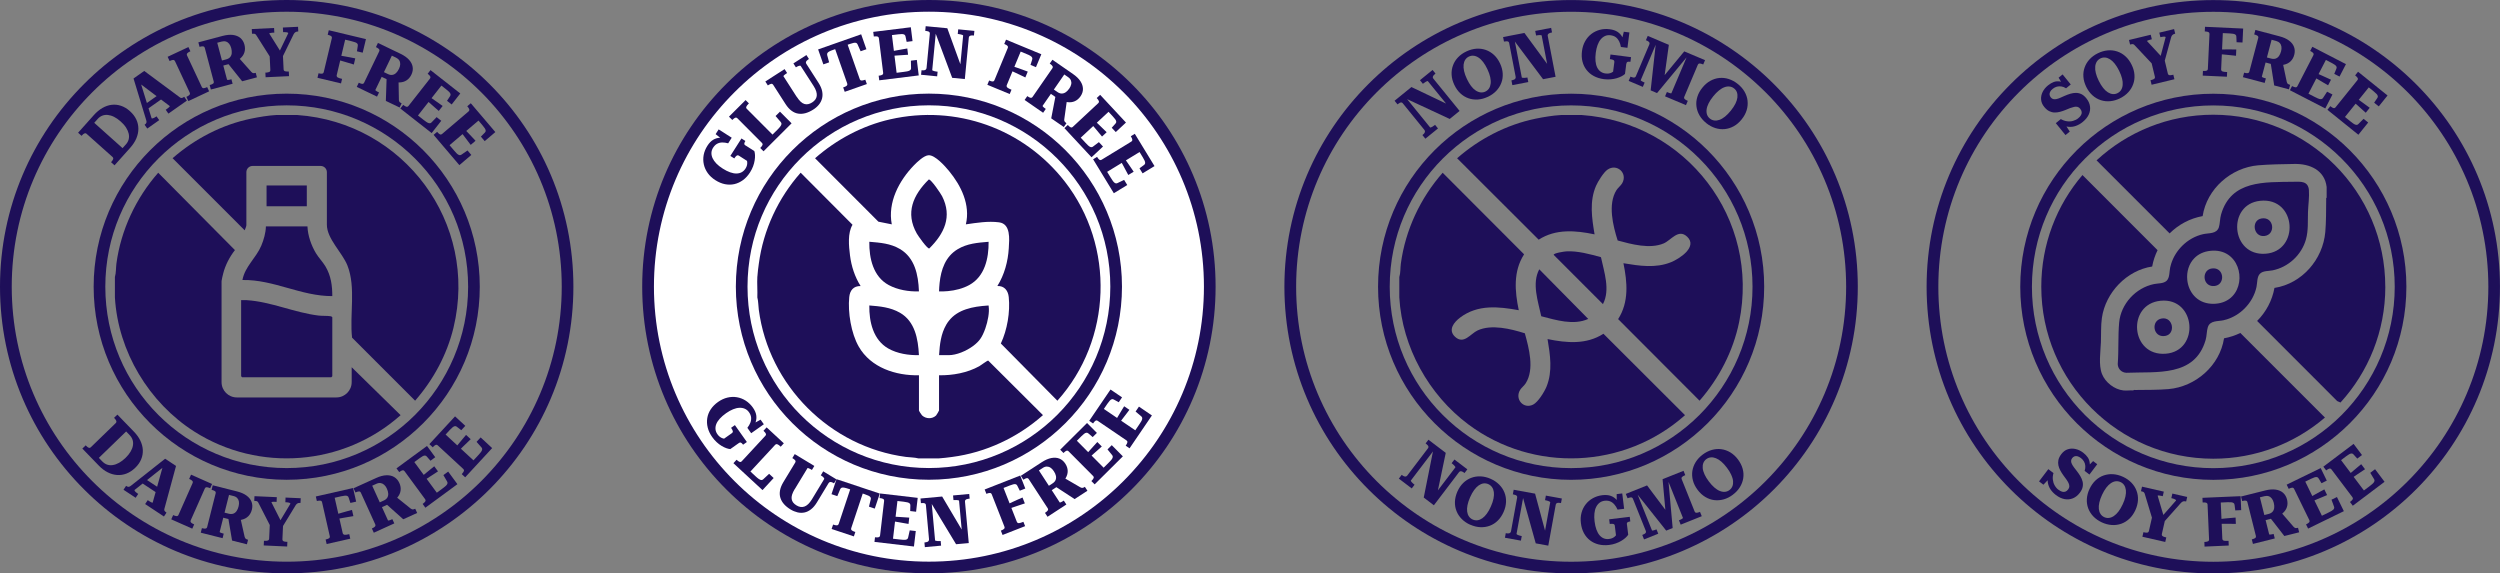<svg width="436" height="100" viewBox="0 0 436 100" fill="none" xmlns="http://www.w3.org/2000/svg">
<rect x="0" y="0" width="436" height="100" fill="#808080" stroke="none"/>
<g clip-path="url(#clip0_10720_2544)">
<path d="M72.373 27.64C66.647 21.913 58.733 18.373 50 18.373C41.267 18.373 33.353 21.913 27.627 27.64C21.9 33.353 18.367 41.26 18.367 50C18.367 58.74 21.893 66.647 27.627 72.373C33.347 78.093 41.26 81.633 50 81.633C58.74 81.633 66.647 78.093 72.373 72.373C78.093 66.647 81.64 58.733 81.64 50C81.64 41.267 78.1 33.353 72.373 27.64ZM50 16.333C59.3 16.333 67.707 20.1 73.807 26.193C79.893 32.287 83.673 40.707 83.673 50C83.673 59.293 79.9 67.727 73.807 73.807C67.707 79.9 59.3 83.673 50 83.673C40.7 83.673 32.287 79.9 26.193 73.807C20.1 67.72 16.333 59.3 16.333 50C16.333 40.7 20.1 32.287 26.193 26.193C32.287 20.1 40.707 16.333 50 16.333Z" fill="#1E0F59"/>
<path d="M83.92 16.093C75.24 7.413 63.247 2.047 50.007 2.047C36.767 2.047 24.773 7.407 16.093 16.093C7.407 24.773 2.047 36.767 2.047 50C2.047 63.233 7.413 75.233 16.093 83.913C24.773 92.6 36.767 97.96 50.007 97.96C63.247 97.96 75.247 92.593 83.92 83.913C92.593 75.233 97.967 63.24 97.967 50C97.967 36.76 92.593 24.773 83.92 16.087V16.093ZM50 0C63.807 0 76.307 5.6 85.36 14.653C94.413 23.693 100 36.193 100 50C100 63.807 94.407 76.307 85.36 85.353C76.307 94.407 63.807 99.993 50.007 99.993C36.207 99.993 23.7 94.4 14.66 85.353C5.6 76.313 0 63.813 0 50C0 36.187 5.6 23.693 14.653 14.653C23.693 5.6 36.193 0 50 0Z" fill="#1E0F59"/>
<path d="M51.867 20.06C70.393 21.36 83.52 38.88 79.087 57.16C77.947 61.867 75.567 66.253 72.393 69.88L61.4 58.887C60.953 54.867 62.093 50.147 60.607 46.34C59.707 44.033 57.007 41.667 57.007 39.18V30.027C57.007 29.427 56.52 28.94 55.92 28.94H44.053C43.453 28.94 42.967 29.427 42.967 30.027V39.293C42.967 39.427 42.753 39.993 42.673 40.167L30.1 27.593C33.973 24.2 38.713 21.74 43.78 20.693C45.193 20.4 46.813 20.133 48.227 20.053H51.853L51.867 20.06Z" fill="#1E0F59"/>
<path d="M20.053 48.253C20.253 47.566 20.207 46.72 20.3 45.986C21.08 40.127 23.713 34.533 27.593 30.127L40.973 43.62C40.067 44.76 39.287 46.253 38.933 47.673C38.867 47.933 38.64 48.833 38.64 49.02V66.647C38.64 68.12 39.833 69.313 41.307 69.313H58.667C60.14 69.313 61.333 68.12 61.333 66.647V64.046L69.867 72.406C59.92 81.266 45.16 82.427 33.9 75.273C25.98 70.24 20.593 61.3 20.04 51.88V48.253H20.053Z" fill="#1E0F59"/>
<path d="M42.04 52.347C42.367 52.36 42.707 52.327 43.033 52.347C47.347 52.633 51.273 54.507 55.553 55.033C56.18 55.113 57.1 55.053 57.66 55.153C57.793 55.18 57.88 55.213 57.953 55.327V65.62L57.78 65.793H42.227L42.053 65.62V52.347H42.04Z" fill="#1E0F59"/>
<path d="M53.62 39.48C53.68 41.073 54.28 42.793 55.093 44.147C55.58 44.96 56.28 45.66 56.76 46.46C57.72 48.08 57.953 49.78 57.953 51.64C52.533 51.673 47.72 48.727 42.28 48.833C42.727 46.453 44.673 44.993 45.573 42.833C46 41.813 46.353 40.593 46.373 39.48H53.627H53.62Z" fill="#1E0F59"/>
<path d="M53.507 32.346H46.487V35.973H53.507V32.346Z" fill="#1E0F59"/>
<path d="M14.227 23.693L13.62 23.147L16.38 20.06C16.847 19.54 17.333 19.133 17.86 18.833C18.38 18.533 18.913 18.347 19.467 18.28C20.013 18.213 20.56 18.267 21.107 18.453C21.653 18.633 22.173 18.947 22.667 19.393C23.16 19.833 23.527 20.32 23.773 20.84C24.013 21.36 24.133 21.9 24.133 22.46C24.133 23.02 24.013 23.573 23.78 24.133C23.547 24.687 23.193 25.227 22.733 25.747L19.973 28.833L19.367 28.287L19.46 28.18C19.593 28.033 19.687 27.887 19.733 27.747C19.78 27.607 19.74 27.48 19.607 27.36L15.113 23.347C14.993 23.24 14.867 23.213 14.727 23.273C14.587 23.333 14.453 23.433 14.32 23.587L14.227 23.693ZM17.02 20.767L16.433 21.42L21.373 25.833L21.96 25.18C22.2 24.913 22.36 24.62 22.44 24.307C22.52 23.993 22.527 23.66 22.447 23.313C22.367 22.967 22.213 22.613 21.987 22.253C21.76 21.893 21.44 21.54 21.047 21.187C20.653 20.833 20.267 20.567 19.893 20.38C19.52 20.193 19.153 20.087 18.807 20.047C18.453 20.013 18.133 20.053 17.833 20.173C17.533 20.293 17.267 20.487 17.027 20.753L17.02 20.767Z" fill="#1E0F59"/>
<path d="M23.867 14.16L24.52 14.42L26.44 20.627C26.44 20.627 26.513 20.667 26.6 20.653C26.68 20.64 26.773 20.607 26.873 20.553C26.973 20.5 27.073 20.44 27.173 20.373L27.3 20.287L27.767 20.953L25.687 22.42L25.213 21.753L25.26 21.72C25.407 21.62 25.493 21.513 25.533 21.4C25.573 21.287 25.56 21.133 25.493 20.927L23.287 13.687L25.153 12.373L31.387 16.993C31.5 17.08 31.607 17.113 31.72 17.087C31.833 17.06 31.953 17 32.087 16.907L32.127 16.88L32.593 17.547L29.373 19.813L28.9 19.147L29.06 19.033C29.16 18.967 29.253 18.893 29.34 18.82C29.427 18.747 29.5 18.68 29.553 18.62C29.607 18.56 29.62 18.52 29.607 18.5L23.847 14.16H23.867ZM25.107 18.32L27.813 16.413L28.347 17.167L25.62 19.087L25.107 18.32Z" fill="#1E0F59"/>
<path d="M33.08 16.14L30.527 10.687C30.453 10.527 30.34 10.454 30.2 10.454C30.06 10.454 29.893 10.507 29.7 10.594L29.58 10.647L29.233 9.907L32.86 8.207L33.207 8.947L33.087 9C32.9 9.087 32.753 9.187 32.66 9.293C32.567 9.4 32.553 9.533 32.627 9.693L35.18 15.147C35.253 15.307 35.367 15.38 35.507 15.38C35.647 15.38 35.813 15.327 36.007 15.24L36.127 15.187L36.473 15.927L32.847 17.627L32.5 16.887L32.62 16.834C32.807 16.747 32.953 16.647 33.047 16.54C33.14 16.433 33.153 16.3 33.08 16.14Z" fill="#1E0F59"/>
<path d="M39.66 13.94C39.7 13.94 39.747 13.94 39.813 13.94C39.88 13.94 39.947 13.927 40.02 13.907C40.093 13.893 40.167 13.873 40.233 13.853L40.36 13.82L40.567 14.607L36.773 15.613L36.567 14.827L36.693 14.793C36.893 14.74 37.053 14.667 37.167 14.58C37.28 14.493 37.313 14.36 37.267 14.193L35.72 8.373C35.673 8.207 35.58 8.107 35.44 8.087C35.3 8.067 35.127 8.087 34.927 8.14L34.8 8.173L34.593 7.387L38.807 6.267C39.487 6.087 40.093 6.027 40.62 6.093C41.147 6.16 41.58 6.34 41.927 6.627C42.267 6.92 42.507 7.307 42.633 7.793C42.753 8.26 42.76 8.693 42.633 9.107C42.513 9.52 42.267 9.887 41.893 10.207C41.527 10.527 41.033 10.793 40.413 10.993C40.373 11.02 40.32 11.047 40.253 11.067C40.187 11.087 40.127 11.107 40.067 11.127C40.007 11.147 39.94 11.167 39.873 11.187L38.713 11.493L38.48 10.613L39.433 10.36C39.74 10.28 39.98 10.147 40.133 9.96C40.293 9.78 40.387 9.553 40.413 9.287C40.44 9.02 40.413 8.727 40.327 8.393C40.247 8.093 40.127 7.847 39.973 7.647C39.82 7.453 39.633 7.32 39.413 7.247C39.193 7.173 38.947 7.18 38.667 7.247L37.887 7.453L39.593 13.88C39.593 13.88 39.62 13.913 39.66 13.92V13.94ZM41.7 10.14L43.84 12.553C43.907 12.627 43.973 12.68 44.04 12.713C44.107 12.747 44.18 12.76 44.253 12.76C44.327 12.76 44.413 12.747 44.507 12.727L44.6 12.7L44.807 13.487L42.233 14.173L39.613 10.893L41.7 10.14Z" fill="#1E0F59"/>
<path d="M47.033 9.58L47.213 10.113L44.707 6.16C44.647 6.06 44.58 5.987 44.513 5.947C44.44 5.907 44.367 5.887 44.28 5.88C44.193 5.88 44.107 5.88 44.007 5.88H43.947L43.907 5.067L47.8 4.88L47.84 5.693H47.647C47.533 5.707 47.427 5.72 47.32 5.727C47.213 5.733 47.127 5.753 47.06 5.773C46.993 5.793 46.96 5.82 46.96 5.847L49.08 9.233L48.533 9.4L50.273 5.787C50.273 5.74 50.233 5.7 50.16 5.673C50.087 5.647 49.993 5.627 49.88 5.613C49.767 5.6 49.647 5.6 49.52 5.607H49.373L49.333 4.8L51.98 4.673L52.02 5.487H51.973C51.867 5.493 51.773 5.513 51.68 5.54C51.587 5.567 51.507 5.62 51.42 5.693C51.34 5.767 51.26 5.873 51.187 6.02L49.227 10.027L49.333 9.46L49.46 12.073C49.467 12.247 49.54 12.36 49.673 12.413C49.807 12.467 49.98 12.48 50.187 12.473H50.367L50.407 13.28L46.32 13.473L46.28 12.66H46.46C46.667 12.64 46.833 12.607 46.967 12.547C47.093 12.487 47.153 12.367 47.147 12.187L47.02 9.573L47.033 9.58Z" fill="#1E0F59"/>
<path d="M60.193 6.933L58.727 13.087C58.7 13.187 58.707 13.273 58.747 13.347C58.78 13.42 58.84 13.473 58.913 13.513C58.987 13.553 59.08 13.593 59.173 13.627C59.273 13.66 59.367 13.687 59.46 13.707L59.66 13.753L59.473 14.547L55.367 13.567L55.553 12.773L55.68 12.807C55.88 12.853 56.053 12.867 56.193 12.84C56.333 12.813 56.427 12.72 56.467 12.547L57.867 6.687C57.907 6.513 57.867 6.387 57.753 6.3C57.64 6.213 57.48 6.147 57.28 6.1L57.153 6.067L57.34 5.273L63.82 6.82L63.253 9.187L62.253 8.947L62.4 7.98C62.427 7.84 62.4 7.72 62.327 7.62C62.253 7.527 62.127 7.44 61.96 7.38C61.793 7.313 61.58 7.253 61.333 7.193L60.2 6.92L60.193 6.933ZM59.2 9.673C59.513 9.727 59.827 9.78 60.127 9.833C60.427 9.887 60.733 9.947 61.04 10C61.347 10.06 61.653 10.12 61.96 10.18L61.707 11.253C61.407 11.16 61.107 11.067 60.807 10.98C60.507 10.893 60.207 10.807 59.907 10.713C59.607 10.62 59.307 10.533 59.007 10.453L59.193 9.66L59.2 9.673Z" fill="#1E0F59"/>
<path d="M65.487 15.753C65.487 15.753 65.553 15.813 65.607 15.853C65.66 15.893 65.72 15.927 65.787 15.967C65.853 16 65.92 16.04 65.987 16.067L66.107 16.12L65.753 16.853L62.22 15.153L62.573 14.42L62.693 14.48C62.88 14.573 63.047 14.62 63.187 14.627C63.327 14.633 63.44 14.56 63.513 14.4L66.127 8.973C66.2 8.813 66.193 8.68 66.1 8.573C66.007 8.467 65.867 8.367 65.68 8.273L65.56 8.22L65.913 7.487L69.84 9.373C70.473 9.68 70.973 10.027 71.327 10.42C71.687 10.813 71.9 11.233 71.967 11.673C72.04 12.113 71.967 12.567 71.747 13.02C71.54 13.453 71.253 13.787 70.893 14.02C70.533 14.253 70.107 14.373 69.613 14.38C69.12 14.387 68.58 14.267 67.973 14.02C67.92 14.02 67.867 14 67.807 13.973C67.747 13.947 67.68 13.92 67.62 13.9C67.56 13.873 67.5 13.847 67.433 13.82L66.353 13.3L66.747 12.48L67.633 12.907C67.92 13.047 68.187 13.1 68.427 13.06C68.667 13.027 68.88 12.913 69.073 12.733C69.267 12.553 69.44 12.307 69.587 11.993C69.72 11.713 69.793 11.447 69.8 11.2C69.807 10.953 69.753 10.727 69.633 10.533C69.513 10.34 69.327 10.18 69.067 10.053L68.34 9.707L65.46 15.7C65.46 15.7 65.46 15.747 65.487 15.773V15.753ZM69.507 14.193L69.567 17.42C69.567 17.52 69.587 17.607 69.62 17.673C69.647 17.74 69.693 17.8 69.747 17.847C69.8 17.893 69.873 17.94 69.96 17.98L70.047 18.02L69.693 18.753L67.293 17.6L67.433 13.407L69.507 14.193Z" fill="#1E0F59"/>
<path d="M76.967 21.053L75.28 23.207L69.82 18.927L70.32 18.287L70.427 18.367C70.593 18.493 70.74 18.58 70.88 18.613C71.02 18.653 71.14 18.6 71.253 18.46L74.973 13.72C75.08 13.58 75.1 13.447 75.033 13.327C74.967 13.2 74.847 13.073 74.687 12.947L74.58 12.867L75.08 12.227L80.273 16.3L78.773 18.22L77.96 17.58L78.493 16.767C78.573 16.647 78.6 16.527 78.573 16.413C78.547 16.3 78.467 16.167 78.34 16.04C78.213 15.913 78.047 15.767 77.847 15.607L76.98 14.927L72.893 20.14L73.853 20.893C74.04 21.04 74.207 21.167 74.353 21.26C74.493 21.36 74.62 21.42 74.733 21.46C74.847 21.493 74.94 21.507 75.027 21.487C75.113 21.467 75.193 21.42 75.26 21.347L76.147 20.427L76.967 21.073V21.053ZM74.98 16.92C75.233 17.087 75.48 17.26 75.727 17.44C75.973 17.62 76.22 17.787 76.467 17.96C76.72 18.133 76.96 18.307 77.2 18.48L76.52 19.347C76.3 19.153 76.073 18.953 75.84 18.753C75.613 18.553 75.387 18.353 75.16 18.153C74.94 17.953 74.707 17.753 74.473 17.56L74.973 16.92H74.98Z" fill="#1E0F59"/>
<path d="M82.193 27.027L80.113 28.8L75.62 23.52L76.24 22.993L76.327 23.093C76.46 23.253 76.593 23.367 76.72 23.427C76.847 23.493 76.98 23.467 77.113 23.353L81.7 19.447C81.833 19.333 81.88 19.207 81.84 19.073C81.8 18.94 81.707 18.787 81.573 18.633L81.487 18.533L82.107 18.007L86.387 23.033L84.533 24.613L83.867 23.827L84.553 23.133C84.66 23.033 84.707 22.92 84.707 22.8C84.707 22.68 84.653 22.54 84.553 22.387C84.453 22.233 84.32 22.06 84.16 21.867L83.447 21.027L78.4 25.32L79.193 26.253C79.347 26.433 79.487 26.587 79.607 26.713C79.727 26.833 79.84 26.927 79.94 26.98C80.04 27.033 80.133 27.06 80.22 27.06C80.307 27.06 80.393 27.027 80.48 26.967L81.533 26.24L82.207 27.033L82.193 27.027ZM81.067 22.58C81.28 22.793 81.493 23.013 81.693 23.233C81.9 23.453 82.107 23.673 82.32 23.893C82.533 24.113 82.74 24.333 82.933 24.553L82.093 25.267C81.913 25.033 81.733 24.793 81.547 24.547C81.36 24.307 81.18 24.06 81 23.82C80.82 23.58 80.633 23.34 80.447 23.1L81.067 22.573V22.58Z" fill="#1E0F59"/>
<path d="M19.887 72.873L20.473 72.307L23.353 75.28C23.84 75.78 24.213 76.3 24.473 76.84C24.733 77.38 24.88 77.927 24.907 78.48C24.933 79.033 24.84 79.573 24.62 80.107C24.4 80.64 24.053 81.133 23.573 81.593C23.093 82.053 22.587 82.387 22.053 82.593C21.513 82.8 20.967 82.88 20.413 82.84C19.86 82.8 19.307 82.64 18.773 82.367C18.233 82.093 17.72 81.707 17.24 81.207L14.36 78.233L14.947 77.667L15.047 77.773C15.187 77.92 15.32 78.02 15.46 78.08C15.593 78.14 15.727 78.107 15.853 77.987L20.18 73.793C20.293 73.68 20.327 73.553 20.28 73.413C20.233 73.273 20.14 73.127 20 72.987L19.9 72.88L19.887 72.873ZM22.607 75.873L22 75.247L17.24 79.853L17.847 80.48C18.1 80.74 18.373 80.92 18.68 81.027C18.987 81.133 19.313 81.16 19.667 81.107C20.02 81.053 20.38 80.927 20.753 80.72C21.127 80.513 21.507 80.227 21.887 79.86C22.267 79.493 22.56 79.127 22.773 78.767C22.987 78.407 23.12 78.053 23.18 77.707C23.24 77.36 23.22 77.033 23.127 76.727C23.027 76.42 22.853 76.133 22.607 75.88V75.873Z" fill="#1E0F59"/>
<path d="M28.553 80.707V81.407L23.467 85.453C23.447 85.487 23.453 85.54 23.5 85.613C23.54 85.687 23.607 85.76 23.693 85.833C23.78 85.907 23.873 85.98 23.973 86.047L24.107 86.133L23.66 86.813L21.54 85.413L21.987 84.733L22.04 84.767C22.187 84.867 22.32 84.913 22.433 84.907C22.547 84.9 22.693 84.833 22.86 84.693L28.8 80L30.7 81.26L28.667 88.747C28.627 88.88 28.64 89 28.7 89.093C28.767 89.187 28.867 89.28 29 89.373L29.04 89.4L28.593 90.08L25.313 87.907L25.767 87.227L25.927 87.333C26.027 87.4 26.127 87.46 26.227 87.52C26.327 87.58 26.413 87.62 26.493 87.647C26.567 87.673 26.613 87.673 26.627 87.653L28.573 80.707H28.553ZM25.127 83.38L27.887 85.207L27.38 85.98L24.6 84.14L25.127 83.38Z" fill="#1E0F59"/>
<path d="M31.14 89.773L33.58 84.267C33.653 84.107 33.64 83.973 33.54 83.867C33.44 83.76 33.3 83.667 33.107 83.58L32.987 83.527L33.32 82.78L36.987 84.407L36.653 85.153L36.533 85.1C36.34 85.013 36.173 84.973 36.033 84.973C35.893 84.973 35.78 85.053 35.713 85.213L33.273 90.72C33.2 90.88 33.213 91.013 33.313 91.12C33.413 91.227 33.553 91.32 33.747 91.4L33.867 91.453L33.533 92.2L29.867 90.573L30.2 89.827L30.32 89.88C30.513 89.967 30.68 90.007 30.82 90.013C30.967 90.013 31.073 89.933 31.14 89.773Z" fill="#1E0F59"/>
<path d="M38.34 92.827C38.34 92.827 38.42 92.873 38.48 92.9C38.54 92.927 38.607 92.953 38.68 92.973C38.753 92.993 38.827 93.013 38.893 93.033L39.02 93.067L38.82 93.86L35.013 92.9L35.213 92.107L35.34 92.14C35.54 92.193 35.713 92.207 35.853 92.18C35.993 92.16 36.087 92.06 36.133 91.893L37.607 86.053C37.647 85.88 37.613 85.753 37.5 85.667C37.387 85.58 37.227 85.513 37.027 85.46L36.9 85.427L37.1 84.633L41.327 85.7C42.007 85.873 42.567 86.113 42.993 86.427C43.42 86.74 43.713 87.107 43.873 87.527C44.033 87.947 44.047 88.4 43.927 88.887C43.807 89.353 43.6 89.733 43.293 90.04C42.987 90.34 42.593 90.547 42.113 90.647C41.633 90.747 41.073 90.74 40.44 90.62C40.387 90.62 40.333 90.62 40.267 90.607C40.2 90.593 40.133 90.58 40.073 90.573C40.013 90.56 39.947 90.547 39.873 90.527L38.707 90.233L38.927 89.347L39.88 89.587C40.187 89.667 40.46 89.66 40.687 89.58C40.913 89.5 41.107 89.347 41.26 89.127C41.413 88.907 41.533 88.633 41.613 88.3C41.687 88 41.707 87.72 41.667 87.48C41.627 87.233 41.527 87.027 41.373 86.86C41.22 86.693 41 86.573 40.72 86.507L39.94 86.313L38.313 92.76C38.313 92.76 38.32 92.807 38.353 92.827H38.34ZM41.96 90.487L42.667 93.633C42.693 93.733 42.727 93.807 42.767 93.867C42.807 93.927 42.86 93.973 42.927 94.013C42.993 94.053 43.073 94.08 43.167 94.107L43.26 94.133L43.06 94.927L40.473 94.273L39.773 90.133L41.96 90.487Z" fill="#1E0F59"/>
<path d="M47.067 91.313L47.2 91.86L45.067 87.693C45.013 87.587 44.96 87.513 44.893 87.466C44.827 87.42 44.753 87.386 44.667 87.38C44.58 87.373 44.493 87.36 44.4 87.353H44.34L44.38 86.533L48.273 86.707L48.24 87.52H48.047C47.933 87.507 47.827 87.507 47.713 87.507C47.607 87.507 47.52 87.52 47.447 87.533C47.38 87.546 47.34 87.567 47.34 87.6L49.14 91.166L48.58 91.287L50.647 87.847C50.647 87.8 50.613 87.76 50.547 87.72C50.48 87.68 50.387 87.66 50.273 87.633C50.16 87.613 50.04 87.6 49.913 87.593H49.767L49.8 86.773L52.447 86.893L52.407 87.707H52.36C52.253 87.707 52.16 87.707 52.067 87.727C51.973 87.746 51.887 87.787 51.793 87.853C51.707 87.92 51.62 88.02 51.533 88.16L49.213 91.973L49.373 91.413L49.253 94.026C49.247 94.2 49.307 94.32 49.433 94.386C49.56 94.447 49.733 94.487 49.94 94.493H50.12L50.08 95.313L45.993 95.126L46.033 94.313H46.213C46.42 94.333 46.593 94.313 46.727 94.26C46.86 94.207 46.933 94.1 46.94 93.92L47.06 91.306L47.067 91.313Z" fill="#1E0F59"/>
<path d="M58.367 86.8L59.767 92.967C59.787 93.067 59.833 93.14 59.9 93.187C59.967 93.233 60.04 93.26 60.127 93.267C60.213 93.267 60.307 93.267 60.413 93.253C60.513 93.24 60.613 93.22 60.707 93.2L60.907 93.153L61.087 93.947L56.967 94.88L56.787 94.087L56.913 94.06C57.113 94.013 57.273 93.947 57.393 93.867C57.507 93.787 57.547 93.653 57.507 93.487L56.173 87.613C56.133 87.44 56.047 87.34 55.9 87.32C55.753 87.3 55.587 87.307 55.387 87.353L55.26 87.38L55.08 86.587L61.573 85.113L62.113 87.487L61.107 87.713L60.807 86.787C60.767 86.647 60.693 86.553 60.58 86.5C60.467 86.447 60.327 86.427 60.14 86.447C59.96 86.46 59.747 86.5 59.493 86.553L58.36 86.813L58.367 86.8ZM58.68 89.693C58.987 89.6 59.287 89.513 59.587 89.427C59.887 89.34 60.18 89.26 60.48 89.173C60.78 89.087 61.08 89.007 61.387 88.933L61.633 90.013C61.327 90.06 61.013 90.113 60.707 90.167C60.4 90.22 60.093 90.28 59.787 90.327C59.48 90.373 59.173 90.433 58.867 90.493L58.687 89.7L58.68 89.693Z" fill="#1E0F59"/>
<path d="M67.747 90.773C67.787 90.773 67.833 90.76 67.9 90.746C67.96 90.733 68.033 90.707 68.1 90.68C68.173 90.653 68.24 90.626 68.307 90.593L68.427 90.54L68.767 91.28L65.193 92.906L64.853 92.166L64.973 92.113C65.16 92.026 65.307 91.933 65.4 91.826C65.493 91.72 65.507 91.587 65.433 91.427L62.94 85.94C62.867 85.78 62.76 85.7 62.613 85.707C62.467 85.713 62.307 85.753 62.113 85.84L61.993 85.893L61.653 85.153L65.62 83.353C66.26 83.06 66.847 82.906 67.38 82.886C67.913 82.867 68.367 82.966 68.753 83.2C69.14 83.427 69.433 83.773 69.647 84.233C69.847 84.673 69.92 85.1 69.867 85.533C69.813 85.966 69.633 86.367 69.32 86.74C69.007 87.12 68.567 87.46 67.993 87.766C67.953 87.8 67.907 87.833 67.847 87.867C67.787 87.9 67.727 87.927 67.673 87.96C67.62 87.993 67.553 88.02 67.493 88.046L66.4 88.54L66.02 87.707L66.913 87.3C67.207 87.166 67.413 87 67.54 86.793C67.667 86.587 67.72 86.353 67.707 86.087C67.693 85.82 67.613 85.533 67.473 85.22C67.347 84.933 67.187 84.713 67 84.546C66.813 84.38 66.607 84.28 66.38 84.246C66.153 84.213 65.907 84.253 65.647 84.373L64.913 84.707L67.667 90.76C67.667 90.76 67.7 90.793 67.74 90.787L67.747 90.773ZM69.127 86.686L71.64 88.707C71.72 88.766 71.793 88.806 71.867 88.826C71.94 88.847 72.007 88.853 72.087 88.84C72.16 88.826 72.24 88.8 72.327 88.76L72.413 88.72L72.753 89.46L70.327 90.56L67.2 87.766L69.133 86.68L69.127 86.686Z" fill="#1E0F59"/>
<path d="M78.153 82.233L79.773 84.44L74.187 88.546L73.707 87.886L73.813 87.806C73.98 87.68 74.1 87.56 74.173 87.44C74.247 87.32 74.233 87.186 74.127 87.04L70.56 82.186C70.453 82.046 70.333 81.993 70.193 82.026C70.053 82.06 69.9 82.14 69.733 82.26L69.627 82.34L69.147 81.68L74.467 77.773L75.907 79.74L75.073 80.353L74.433 79.62C74.34 79.507 74.233 79.453 74.113 79.447C73.993 79.44 73.847 79.48 73.693 79.573C73.533 79.66 73.353 79.78 73.147 79.933L72.26 80.587L76.18 85.927L77.167 85.2C77.36 85.06 77.52 84.933 77.653 84.82C77.787 84.707 77.88 84.606 77.947 84.507C78.007 84.413 78.047 84.32 78.047 84.233C78.047 84.147 78.027 84.06 77.973 83.966L77.327 82.86L78.167 82.24L78.153 82.233ZM73.633 83.04C73.867 82.84 74.1 82.647 74.333 82.46C74.567 82.273 74.8 82.08 75.033 81.886C75.267 81.693 75.5 81.5 75.733 81.32L76.387 82.207C76.14 82.367 75.887 82.533 75.633 82.7C75.38 82.867 75.127 83.033 74.873 83.193C74.62 83.353 74.367 83.52 74.12 83.693L73.64 83.033L73.633 83.04Z" fill="#1E0F59"/>
<path d="M83.827 76.287L85.833 78.147L81.127 83.24L80.527 82.687L80.613 82.587C80.753 82.433 80.847 82.287 80.9 82.153C80.947 82.02 80.907 81.893 80.78 81.773L76.36 77.687C76.233 77.567 76.1 77.54 75.973 77.593C75.84 77.653 75.707 77.76 75.567 77.913L75.48 78.013L74.88 77.46L79.36 72.613L81.147 74.267L80.447 75.027L79.673 74.427C79.56 74.333 79.447 74.3 79.327 74.32C79.207 74.34 79.073 74.407 78.933 74.52C78.793 74.633 78.64 74.787 78.46 74.973L77.713 75.787L82.573 80.287L83.407 79.387C83.573 79.213 83.707 79.053 83.813 78.92C83.92 78.787 84 78.667 84.04 78.56C84.087 78.453 84.1 78.353 84.087 78.267C84.073 78.18 84.033 78.1 83.96 78.02L83.113 77.06L83.82 76.293L83.827 76.287ZM79.547 77.933C79.733 77.693 79.927 77.46 80.12 77.233C80.313 77.007 80.507 76.773 80.7 76.533C80.893 76.3 81.087 76.067 81.28 75.847L82.093 76.593C81.88 76.8 81.667 77.007 81.447 77.22C81.227 77.433 81.013 77.64 80.793 77.847C80.573 78.053 80.36 78.267 80.147 78.487L79.547 77.933Z" fill="#1E0F59"/>
</g>
<g clip-path="url(#clip1_10720_2544)">
<path d="M162 99.333C189.246 99.333 211.333 77.246 211.333 50C211.333 22.754 189.246 0.667 162 0.667C134.754 0.667 112.667 22.754 112.667 50C112.667 77.246 134.754 99.333 162 99.333Z" fill="white"/>
<path d="M184.373 27.633C178.647 21.907 170.733 18.367 162 18.367C153.267 18.367 145.353 21.907 139.627 27.633C133.9 33.347 130.367 41.253 130.367 49.993C130.367 58.733 133.893 66.64 139.627 72.367C145.347 78.087 153.26 81.627 162 81.627C170.74 81.627 178.647 78.087 184.373 72.367C190.093 66.64 193.64 58.727 193.64 49.993C193.64 41.26 190.1 33.347 184.373 27.633ZM162 16.327C171.3 16.327 179.707 20.093 185.807 26.187C191.893 32.28 195.673 40.7 195.673 49.993C195.673 59.287 191.9 67.72 185.807 73.8C179.707 79.893 171.3 83.667 162 83.667C152.7 83.667 144.287 79.893 138.193 73.8C132.1 67.713 128.333 59.293 128.333 49.993C128.333 40.693 132.1 32.28 138.193 26.187C144.287 20.093 152.707 16.327 162 16.327Z" fill="#1E0F59"/>
<path d="M195.92 16.087C187.24 7.407 175.247 2.04 162.007 2.04C148.767 2.04 136.773 7.4 128.093 16.087C119.407 24.767 114.047 36.76 114.047 49.993C114.047 63.227 119.413 75.227 128.093 83.907C136.773 92.593 148.767 97.953 162.007 97.953C175.247 97.953 187.247 92.587 195.92 83.907C204.593 75.227 209.967 63.233 209.967 49.993C209.967 36.753 204.593 24.767 195.92 16.08V16.087ZM162 0C175.807 0 188.307 5.593 197.36 14.647C206.413 23.687 212 36.187 212 49.993C212 63.8 206.407 76.3 197.36 85.347C188.307 94.4 175.807 99.987 162.007 99.987C148.207 99.987 135.7 94.393 126.66 85.347C117.6 76.307 112 63.807 112 49.993C112 36.18 117.6 23.687 126.653 14.647C135.693 5.593 148.193 0 162 0Z" fill="#1E0F59"/>
<path d="M132.087 48.247C132.127 47.547 132.24 46.707 132.34 45.98C133.12 40.1 135.72 34.533 139.633 30.12L148.68 39.2C147.807 40.633 148.033 42.907 148.24 44.547C148.48 46.434 149.073 48.28 150.093 49.887C148.847 49.86 148.22 50.654 148.107 51.82C147.847 54.474 148.433 58.127 149.767 60.453C151.867 64.12 156.22 65.534 160.267 65.447V71.587C160.267 71.667 160.687 72.334 160.807 72.447C161.487 73.073 162.567 73.107 163.247 72.467C163.34 72.38 163.767 71.64 163.767 71.587V65.447C166.133 65.487 168.7 65.027 170.787 63.867C171.08 63.707 172.18 62.853 172.347 62.887L181.893 72.4C177.487 76.307 171.907 78.927 166.04 79.694C165.32 79.787 164.467 79.9 163.773 79.94H160.147C159.473 79.76 158.7 79.78 158 79.687C144.767 77.933 134.067 67.26 132.333 54.013C132.24 53.313 132.26 52.54 132.08 51.867C132.127 50.667 132.013 49.44 132.08 48.24L132.087 48.247Z" fill="#1E0F59"/>
<path d="M184.407 69.887L174.547 59.907C175.66 57.533 176.193 54.433 175.927 51.813C175.813 50.68 175.153 49.827 173.94 49.88C175.167 47.927 175.8 45.58 175.933 43.28C176.027 41.693 176.3 39.04 174.233 38.773C172.34 38.527 170.327 38.853 168.447 39.127C169.253 35.727 167.633 32.4 165.52 29.833C164.82 28.973 163.08 27.033 161.96 27.073C161.147 27.1 159.96 28.247 159.387 28.833C156.787 31.52 154.787 35.293 155.527 39.127L153.193 38.66L142.147 27.6C145.853 24.34 150.4 21.913 155.24 20.813C166.753 18.2 178.48 22.407 185.687 31.647C194.487 42.94 193.953 59.227 184.413 69.88L184.407 69.887Z" fill="#1E0F59"/>
<path d="M169.033 49.713C167.907 50.327 166.6 50.653 165.3 50.773C164.787 50.82 164.273 50.833 163.767 50.82C163.787 50.327 163.813 49.833 163.867 49.34C164.12 47.013 164.873 44.76 167 43.473C168.673 42.46 170.507 42.327 172.413 42.167C172.447 45.047 171.74 48.247 169.027 49.713H169.033Z" fill="#1E0F59"/>
<path d="M161.973 31.3C162.373 31.233 164.067 33.76 164.3 34.214C166.113 37.767 164.68 40.754 162.06 43.334C161.7 43.394 160.12 41.133 159.893 40.733C157.847 37.107 159.253 34 161.973 31.307V31.3Z" fill="#1E0F59"/>
<path d="M160.26 50.82C158.487 50.873 156.567 50.56 154.993 49.713C152.28 48.247 151.573 45.047 151.607 42.167C151.627 42.167 151.647 42.167 151.667 42.167C153.52 42.327 155.3 42.453 156.947 43.427C159.547 44.96 160.153 47.94 160.26 50.76C160.26 50.78 160.26 50.8 160.26 50.82Z" fill="#1E0F59"/>
<path d="M171.833 57.307C171.58 58.02 171.28 58.667 170.953 59.12C170.667 59.527 170.253 59.927 169.78 60.287C168.52 61.24 166.78 61.94 165.467 61.94H163.773C163.893 60.067 164.08 58.247 165.04 56.6C165.167 56.373 165.313 56.167 165.467 55.974C166.247 54.96 167.3 54.334 168.467 53.94C169.66 53.533 170.973 53.373 172.253 53.287C172.5 53.267 172.407 53.287 172.427 53.46C172.573 54.46 172.293 56.007 171.833 57.313V57.307Z" fill="#1E0F59"/>
<path d="M160.26 61.933C158.48 61.98 156.487 61.673 154.92 60.78C152.28 59.28 151.567 56.113 151.607 53.273C153.487 53.42 155.28 53.587 156.947 54.54C159.58 56.047 160.12 59.127 160.26 61.927V61.933Z" fill="#1E0F59"/>
<path d="M130.027 25.367L131.553 26.34C131.62 26.533 131.66 26.773 131.673 27.047C131.687 27.327 131.667 27.633 131.613 27.967C131.56 28.3 131.473 28.647 131.34 29C131.207 29.353 131.033 29.707 130.813 30.053C130.453 30.613 130.047 31.067 129.58 31.407C129.113 31.747 128.613 31.987 128.08 32.107C127.547 32.227 127 32.233 126.433 32.12C125.867 32.007 125.307 31.773 124.747 31.413C124.207 31.067 123.767 30.66 123.433 30.193C123.1 29.72 122.867 29.22 122.747 28.673C122.627 28.133 122.62 27.587 122.72 27.027C122.827 26.473 123.04 25.94 123.367 25.427C123.673 24.94 124.02 24.587 124.387 24.373C124.76 24.153 125.153 24.04 125.56 24.027C125.967 24.013 126.4 24.073 126.84 24.2L126.407 24.68L124.807 23.393L125.333 22.567L127.613 24.02L126.993 24.993C126.62 24.893 126.273 24.84 125.953 24.847C125.633 24.853 125.333 24.927 125.067 25.073C124.8 25.213 124.567 25.447 124.36 25.767C124.18 26.047 124.087 26.347 124.073 26.66C124.067 26.973 124.133 27.287 124.28 27.6C124.427 27.913 124.647 28.227 124.94 28.527C125.233 28.827 125.6 29.12 126.033 29.393C126.5 29.693 126.933 29.913 127.34 30.053C127.747 30.2 128.12 30.267 128.453 30.26C128.787 30.253 129.093 30.173 129.353 30.033C129.613 29.887 129.833 29.68 130.007 29.413C130.133 29.22 130.22 29.033 130.26 28.86C130.307 28.687 130.327 28.527 130.32 28.393C130.313 28.26 130.307 28.147 130.287 28.06L128.88 27.16C128.733 27.067 128.6 27.06 128.48 27.14C128.36 27.22 128.247 27.353 128.127 27.533L128.06 27.633L127.373 27.193L129.313 24.147L130 24.587L129.96 24.647C129.867 24.787 129.82 24.92 129.807 25.047C129.793 25.173 129.86 25.28 130.007 25.373L130.027 25.367Z" fill="#1E0F59"/>
<path d="M130.607 18.04L130.487 18.16C130.327 18.32 130.22 18.467 130.16 18.607C130.1 18.747 130.133 18.88 130.26 19L134.727 23.473L135.553 22.653C135.78 22.427 135.953 22.233 136.073 22.073C136.193 21.913 136.267 21.773 136.287 21.647C136.307 21.527 136.267 21.413 136.173 21.3L135.26 20.233L136.027 19.473L138.053 21.507L133.16 26.387L132.58 25.807L132.673 25.713C132.82 25.567 132.92 25.427 132.973 25.293C133.027 25.16 132.993 25.033 132.867 24.907L128.613 20.64C128.487 20.513 128.36 20.48 128.227 20.533C128.093 20.587 127.953 20.687 127.807 20.833L127.713 20.927L127.133 20.347L130.033 17.453L130.607 18.033V18.04Z" fill="#1E0F59"/>
<path d="M138.947 16.873C139.18 17.233 139.407 17.52 139.627 17.727C139.847 17.933 140.067 18.067 140.287 18.133C140.507 18.2 140.727 18.213 140.953 18.16C141.18 18.113 141.407 18.013 141.647 17.86C141.867 17.72 142.047 17.553 142.187 17.367C142.327 17.18 142.407 16.967 142.44 16.733C142.473 16.5 142.44 16.24 142.353 15.947C142.267 15.653 142.113 15.333 141.887 14.987L139.647 11.507C139.627 11.473 139.587 11.453 139.533 11.453C139.48 11.453 139.413 11.453 139.347 11.48C139.273 11.5 139.2 11.533 139.12 11.567C139.04 11.607 138.967 11.647 138.9 11.687L138.807 11.747L138.367 11.06L140.64 9.6L141.08 10.287L140.98 10.353C140.867 10.427 140.773 10.507 140.693 10.587C140.62 10.667 140.573 10.753 140.553 10.847C140.533 10.94 140.56 11.04 140.633 11.147L142.747 14.44C143.073 14.953 143.287 15.433 143.38 15.893C143.473 16.353 143.467 16.78 143.367 17.173C143.26 17.567 143.08 17.927 142.813 18.253C142.547 18.58 142.22 18.867 141.827 19.113C141.38 19.4 140.94 19.6 140.507 19.727C140.073 19.847 139.647 19.88 139.233 19.82C138.82 19.76 138.42 19.593 138.047 19.313C137.667 19.04 137.32 18.647 136.993 18.14L134.853 14.807C134.76 14.66 134.64 14.6 134.5 14.62C134.36 14.647 134.2 14.713 134.027 14.827L133.913 14.9L133.473 14.213L136.833 12.053L137.273 12.74L137.18 12.8C137.113 12.84 137.047 12.887 136.973 12.94C136.9 12.993 136.847 13.04 136.787 13.087C136.733 13.133 136.687 13.18 136.66 13.213C136.627 13.247 136.62 13.273 136.633 13.293L138.94 16.887L138.947 16.873Z" fill="#1E0F59"/>
<path d="M147.753 14.553L145.653 8.573L145.327 8.687C145.047 8.787 144.82 8.873 144.653 8.96C144.487 9.047 144.367 9.14 144.307 9.24C144.247 9.34 144.233 9.467 144.26 9.607L144.6 10.873L143.593 11.227L142.68 8.62L150.187 5.98L151.1 8.587L150.093 8.94L149.56 7.74C149.507 7.607 149.42 7.52 149.307 7.48C149.193 7.44 149.047 7.44 148.853 7.48C148.667 7.52 148.427 7.593 148.153 7.687L147.833 7.8L149.933 13.78C149.993 13.947 150.093 14.033 150.233 14.04C150.373 14.047 150.547 14.02 150.74 13.953L150.907 13.893L151.18 14.66L147.32 16.013L147.047 15.247L147.207 15.193C147.413 15.12 147.567 15.04 147.673 14.94C147.78 14.84 147.8 14.713 147.747 14.547L147.753 14.553Z" fill="#1E0F59"/>
<path d="M159.893 10.44L160.227 13.153L153.34 14.007L153.24 13.2L153.373 13.187C153.58 13.16 153.747 13.113 153.867 13.04C153.993 12.967 154.04 12.847 154.02 12.673L153.28 6.693C153.26 6.52 153.18 6.413 153.04 6.373C152.9 6.333 152.733 6.327 152.527 6.353L152.393 6.367L152.293 5.56L158.847 4.753L159.147 7.173L158.12 7.3L157.92 6.347C157.893 6.207 157.827 6.1 157.727 6.04C157.62 5.973 157.48 5.947 157.3 5.94C157.12 5.94 156.9 5.953 156.647 5.987L155.553 6.12L156.367 12.693L157.58 12.54C157.82 12.513 158.02 12.48 158.193 12.447C158.36 12.413 158.5 12.373 158.6 12.32C158.7 12.267 158.78 12.207 158.827 12.127C158.873 12.053 158.893 11.96 158.887 11.86L158.86 10.58L159.893 10.453V10.44ZM155.56 8.933C155.86 8.873 156.153 8.82 156.453 8.767C156.747 8.72 157.047 8.667 157.347 8.607C157.647 8.547 157.94 8.5 158.233 8.453L158.367 9.547C158.073 9.567 157.773 9.587 157.467 9.607C157.16 9.627 156.86 9.647 156.56 9.667C156.26 9.687 155.96 9.707 155.653 9.733L155.553 8.927L155.56 8.933Z" fill="#1E0F59"/>
<path d="M160.633 13.06L160.713 12.247L160.847 12.26C160.98 12.273 161.107 12.267 161.213 12.247C161.327 12.227 161.413 12.18 161.48 12.107C161.547 12.033 161.587 11.947 161.593 11.833L162.16 5.893C162.173 5.773 162.153 5.68 162.093 5.613C162.033 5.547 161.96 5.5 161.853 5.467C161.747 5.433 161.627 5.407 161.493 5.393L161.36 5.38L161.44 4.567L165.213 4.927L167.74 11.893L167.447 11.673L167.973 6.193C167.973 6.193 167.94 6.127 167.86 6.1C167.78 6.067 167.687 6.04 167.567 6.007C167.447 5.973 167.32 5.953 167.187 5.94L167.033 5.927L167.113 5.113L169.933 5.387L169.853 6.2L169.72 6.187C169.587 6.173 169.46 6.173 169.353 6.193C169.24 6.213 169.153 6.247 169.08 6.307C169.007 6.367 168.967 6.453 168.96 6.573L168.267 13.787L166.06 13.573L162.933 5.193L163.247 5.32L162.58 12.233C162.58 12.233 162.613 12.287 162.693 12.32C162.773 12.353 162.867 12.387 162.993 12.42C163.113 12.453 163.24 12.473 163.367 12.487L163.52 12.5L163.44 13.313L160.62 13.04L160.633 13.06Z" fill="#1E0F59"/>
<path d="M178.007 8.993L175.587 14.833C175.547 14.927 175.54 15.013 175.567 15.093C175.593 15.167 175.64 15.233 175.707 15.287C175.773 15.34 175.853 15.393 175.947 15.44C176.04 15.487 176.133 15.527 176.22 15.567L176.407 15.647L176.093 16.4L172.193 14.787L172.507 14.033L172.627 14.087C172.82 14.167 172.987 14.207 173.127 14.207C173.267 14.207 173.373 14.127 173.44 13.96L175.747 8.393C175.813 8.233 175.8 8.1 175.7 7.993C175.6 7.893 175.453 7.8 175.26 7.72L175.14 7.667L175.453 6.913L181.607 9.46L180.673 11.713L179.72 11.32L180.013 10.387C180.06 10.253 180.053 10.127 179.993 10.02C179.933 9.913 179.827 9.813 179.667 9.72C179.507 9.627 179.313 9.533 179.073 9.44L178 8.993H178.007ZM176.587 11.54C176.893 11.64 177.187 11.74 177.48 11.847C177.773 11.947 178.067 12.053 178.36 12.16C178.653 12.267 178.947 12.373 179.24 12.487L178.82 13.507C178.54 13.367 178.26 13.227 177.973 13.1C177.687 12.973 177.407 12.833 177.127 12.7C176.847 12.56 176.56 12.427 176.28 12.3L176.593 11.547L176.587 11.54Z" fill="#1E0F59"/>
<path d="M181.84 18.533C181.84 18.533 181.9 18.6 181.94 18.647C181.98 18.693 182.04 18.74 182.1 18.787C182.16 18.833 182.22 18.88 182.28 18.92L182.387 18.993L181.92 19.667L178.693 17.433L179.16 16.76L179.267 16.833C179.44 16.953 179.593 17.027 179.733 17.053C179.873 17.08 179.993 17.027 180.093 16.88L183.52 11.927C183.62 11.78 183.633 11.647 183.553 11.527C183.48 11.407 183.353 11.287 183.18 11.167L183.073 11.093L183.54 10.42L187.12 12.9C187.7 13.3 188.133 13.72 188.427 14.167C188.72 14.613 188.86 15.06 188.867 15.507C188.873 15.953 188.727 16.387 188.44 16.8C188.167 17.193 187.833 17.48 187.44 17.653C187.047 17.827 186.607 17.88 186.12 17.807C185.633 17.733 185.113 17.527 184.56 17.193C184.513 17.18 184.46 17.153 184.4 17.12C184.34 17.087 184.287 17.053 184.233 17.02C184.18 16.987 184.12 16.947 184.06 16.907L183.073 16.227L183.593 15.48L184.4 16.04C184.66 16.22 184.913 16.313 185.16 16.313C185.4 16.313 185.633 16.24 185.853 16.093C186.073 15.947 186.28 15.727 186.48 15.447C186.66 15.193 186.767 14.94 186.82 14.693C186.873 14.447 186.847 14.22 186.76 14.007C186.673 13.793 186.513 13.607 186.273 13.447L185.613 12.987L181.833 18.453C181.833 18.453 181.827 18.5 181.847 18.527L181.84 18.533ZM186.053 17.62L185.607 20.813C185.593 20.913 185.607 21 185.62 21.067C185.64 21.14 185.673 21.2 185.72 21.26C185.767 21.32 185.833 21.373 185.913 21.427L185.993 21.48L185.527 22.153L183.333 20.64L184.127 16.52L186.053 17.62Z" fill="#1E0F59"/>
<path d="M192.36 25.56L190.36 27.427L185.633 22.347L186.233 21.793L186.32 21.893C186.46 22.047 186.6 22.153 186.727 22.207C186.86 22.267 186.987 22.233 187.113 22.113L191.52 18.007C191.647 17.887 191.687 17.76 191.64 17.627C191.593 17.493 191.493 17.347 191.353 17.193L191.267 17.093L191.867 16.54L196.367 21.373L194.587 23.033L193.887 22.28L194.54 21.553C194.64 21.447 194.687 21.333 194.673 21.213C194.66 21.093 194.607 20.953 194.5 20.807C194.393 20.66 194.253 20.493 194.08 20.307L193.327 19.5L188.48 24.013L189.313 24.907C189.48 25.08 189.62 25.227 189.747 25.347C189.873 25.467 189.987 25.547 190.087 25.6C190.187 25.653 190.287 25.673 190.373 25.667C190.46 25.667 190.547 25.627 190.627 25.56L191.647 24.787L192.36 25.553V25.56ZM191.04 21.167C191.267 21.373 191.487 21.58 191.7 21.793C191.913 22.007 192.133 22.213 192.353 22.427C192.573 22.633 192.787 22.847 193 23.06L192.193 23.813C192 23.587 191.813 23.353 191.613 23.12C191.42 22.887 191.227 22.653 191.033 22.42C190.847 22.187 190.647 21.953 190.447 21.727L191.047 21.173L191.04 21.167Z" fill="#1E0F59"/>
<path d="M196.587 32.273L194.253 33.7L190.64 27.78L191.333 27.353L191.4 27.467C191.507 27.647 191.62 27.773 191.74 27.86C191.853 27.947 191.987 27.94 192.14 27.847L197.28 24.707C197.427 24.613 197.493 24.5 197.473 24.353C197.453 24.213 197.387 24.053 197.28 23.873L197.213 23.76L197.907 23.333L201.347 28.967L199.267 30.233L198.727 29.353L199.513 28.773C199.633 28.693 199.7 28.587 199.713 28.467C199.727 28.347 199.7 28.2 199.627 28.033C199.553 27.867 199.447 27.673 199.313 27.453L198.74 26.513L193.087 29.967L193.727 31.013C193.853 31.22 193.967 31.393 194.067 31.533C194.167 31.673 194.26 31.78 194.353 31.853C194.447 31.927 194.533 31.967 194.62 31.98C194.707 31.993 194.8 31.98 194.893 31.927L196.047 31.373L196.593 32.267L196.587 32.273ZM196.173 27.707C196.353 27.953 196.527 28.2 196.693 28.453C196.86 28.7 197.033 28.953 197.207 29.2C197.38 29.447 197.553 29.7 197.713 29.947L196.773 30.52C196.633 30.26 196.493 29.993 196.347 29.727C196.2 29.46 196.06 29.193 195.92 28.927C195.78 28.66 195.633 28.393 195.487 28.133L196.18 27.707H196.173Z" fill="#1E0F59"/>
<path d="M128.847 77.273L127.367 78.32C127.16 78.307 126.927 78.253 126.667 78.16C126.407 78.067 126.127 77.933 125.84 77.76C125.553 77.587 125.267 77.373 124.987 77.113C124.707 76.853 124.447 76.56 124.213 76.227C123.827 75.687 123.567 75.133 123.427 74.573C123.287 74.013 123.26 73.46 123.347 72.92C123.433 72.38 123.633 71.867 123.953 71.387C124.273 70.907 124.7 70.473 125.24 70.093C125.76 69.727 126.307 69.473 126.867 69.34C127.427 69.207 127.98 69.187 128.527 69.28C129.073 69.373 129.587 69.573 130.06 69.88C130.533 70.187 130.947 70.587 131.3 71.08C131.633 71.553 131.827 72 131.893 72.427C131.953 72.853 131.913 73.26 131.773 73.647C131.627 74.033 131.413 74.407 131.127 74.76L130.847 74.18L132.647 73.187L133.213 73.993L131.007 75.553L130.34 74.613C130.573 74.307 130.753 74.007 130.867 73.707C130.98 73.407 131.02 73.107 130.993 72.8C130.96 72.5 130.84 72.193 130.62 71.887C130.427 71.613 130.187 71.413 129.9 71.287C129.613 71.16 129.3 71.107 128.953 71.12C128.607 71.133 128.24 71.22 127.847 71.38C127.453 71.54 127.047 71.767 126.633 72.06C126.18 72.38 125.813 72.7 125.527 73.02C125.24 73.34 125.033 73.66 124.913 73.973C124.793 74.287 124.753 74.593 124.787 74.893C124.82 75.193 124.933 75.473 125.12 75.733C125.253 75.92 125.393 76.073 125.54 76.18C125.687 76.287 125.82 76.367 125.947 76.413C126.073 76.46 126.18 76.493 126.273 76.507L127.633 75.547C127.773 75.447 127.833 75.327 127.8 75.187C127.767 75.047 127.693 74.887 127.567 74.713L127.5 74.613L128.167 74.14L130.253 77.087L129.587 77.56L129.547 77.5C129.447 77.36 129.347 77.267 129.233 77.207C129.12 77.147 128.993 77.167 128.853 77.273H128.847Z" fill="#1E0F59"/>
<path d="M136.147 77.9L136.027 77.787C135.86 77.633 135.707 77.533 135.567 77.48C135.427 77.427 135.293 77.467 135.173 77.593L130.873 82.233L131.727 83.027C131.96 83.247 132.16 83.413 132.327 83.527C132.493 83.64 132.633 83.707 132.76 83.72C132.88 83.733 132.993 83.693 133.1 83.593L134.133 82.633L134.927 83.367L132.98 85.473L127.907 80.78L128.46 80.18L128.56 80.267C128.713 80.407 128.853 80.5 128.993 80.553C129.133 80.607 129.253 80.56 129.373 80.433L133.467 76.013C133.587 75.887 133.62 75.753 133.56 75.627C133.5 75.493 133.393 75.36 133.24 75.22L133.147 75.133L133.7 74.533L136.7 77.313L136.147 77.913V77.9Z" fill="#1E0F59"/>
<path d="M138.607 85.28C138.387 85.647 138.227 85.98 138.14 86.267C138.053 86.553 138.027 86.813 138.067 87.04C138.1 87.267 138.193 87.473 138.333 87.653C138.473 87.833 138.667 87.993 138.907 88.14C139.133 88.28 139.36 88.367 139.587 88.407C139.813 88.447 140.04 88.427 140.267 88.353C140.493 88.28 140.713 88.14 140.933 87.933C141.153 87.727 141.373 87.447 141.593 87.093L143.733 83.553C143.753 83.52 143.753 83.48 143.733 83.427C143.713 83.373 143.68 83.327 143.627 83.267C143.573 83.207 143.513 83.16 143.447 83.1C143.38 83.047 143.307 82.993 143.24 82.953L143.147 82.9L143.567 82.2L145.873 83.6L145.453 84.3L145.353 84.24C145.24 84.167 145.127 84.12 145.02 84.087C144.913 84.053 144.813 84.053 144.727 84.073C144.64 84.1 144.56 84.167 144.493 84.273L142.467 87.62C142.153 88.14 141.807 88.54 141.44 88.827C141.073 89.113 140.687 89.3 140.287 89.38C139.887 89.46 139.48 89.453 139.073 89.353C138.667 89.253 138.26 89.087 137.867 88.847C137.413 88.573 137.04 88.267 136.74 87.933C136.44 87.6 136.227 87.227 136.1 86.827C135.973 86.427 135.953 86 136.033 85.54C136.113 85.08 136.313 84.593 136.62 84.08L138.673 80.693C138.767 80.54 138.767 80.407 138.687 80.293C138.6 80.18 138.473 80.067 138.293 79.96L138.18 79.893L138.6 79.193L142.02 81.26L141.6 81.96L141.507 81.907C141.44 81.867 141.367 81.827 141.293 81.787C141.22 81.747 141.147 81.713 141.08 81.687C141.013 81.66 140.953 81.64 140.913 81.627C140.867 81.613 140.84 81.62 140.827 81.64L138.613 85.293L138.607 85.28Z" fill="#1E0F59"/>
<path d="M146.273 91.36L148.273 85.347L147.94 85.24C147.66 85.147 147.427 85.08 147.24 85.047C147.053 85.013 146.907 85.013 146.793 85.053C146.68 85.093 146.593 85.187 146.533 85.313L146.027 86.527L145.013 86.187L145.887 83.567L153.433 86.08L152.56 88.7L151.547 88.36L151.86 87.087C151.9 86.947 151.887 86.827 151.82 86.727C151.76 86.627 151.64 86.533 151.46 86.447C151.28 86.36 151.06 86.273 150.78 86.18L150.46 86.073L148.46 92.087C148.407 92.253 148.433 92.387 148.54 92.48C148.647 92.573 148.8 92.653 149 92.72L149.173 92.773L148.913 93.547L145.033 92.253L145.293 91.48L145.453 91.533C145.66 91.6 145.833 91.627 145.973 91.62C146.113 91.607 146.213 91.52 146.273 91.353V91.36Z" fill="#1E0F59"/>
<path d="M159.713 92.593L159.393 95.313L152.507 94.507L152.6 93.7L152.733 93.713C152.94 93.74 153.113 93.727 153.247 93.687C153.38 93.647 153.467 93.54 153.487 93.367L154.187 87.387C154.207 87.213 154.153 87.087 154.033 87.02C153.907 86.947 153.74 86.9 153.533 86.88L153.4 86.867L153.493 86.06L160.047 86.827L159.767 89.247L158.74 89.127L158.767 88.153C158.773 88.007 158.733 87.893 158.653 87.807C158.567 87.72 158.433 87.653 158.26 87.613C158.087 87.567 157.867 87.533 157.613 87.5L156.513 87.373L155.74 93.953L156.953 94.093C157.193 94.12 157.4 94.14 157.567 94.147C157.74 94.153 157.88 94.147 157.993 94.12C158.107 94.093 158.193 94.047 158.253 93.987C158.313 93.927 158.36 93.847 158.38 93.74L158.66 92.493L159.7 92.613L159.713 92.593ZM155.86 90.1C156.167 90.113 156.467 90.127 156.767 90.153C157.067 90.18 157.367 90.193 157.673 90.213C157.98 90.227 158.28 90.247 158.573 90.273L158.447 91.373C158.153 91.32 157.86 91.273 157.56 91.22C157.26 91.167 156.96 91.113 156.667 91.06C156.373 91.007 156.073 90.953 155.773 90.913L155.867 90.1H155.86Z" fill="#1E0F59"/>
<path d="M161.293 95.42L161.22 94.607L161.353 94.593C161.487 94.58 161.607 94.553 161.713 94.513C161.82 94.473 161.9 94.413 161.953 94.327C162.007 94.247 162.027 94.147 162.02 94.04L161.48 88.1C161.467 87.98 161.433 87.893 161.367 87.84C161.3 87.787 161.213 87.753 161.107 87.74C160.993 87.727 160.873 87.727 160.74 87.74L160.607 87.753L160.533 86.94L164.313 86.593L168.087 92.973L167.76 92.807L167.26 87.32C167.26 87.32 167.213 87.267 167.133 87.247C167.053 87.233 166.947 87.22 166.827 87.207C166.707 87.2 166.573 87.2 166.44 87.207L166.287 87.22L166.213 86.407L169.033 86.147L169.107 86.96L168.973 86.973C168.84 86.987 168.72 87.013 168.613 87.047C168.507 87.087 168.427 87.14 168.367 87.207C168.307 87.273 168.287 87.373 168.293 87.493L168.953 94.713L166.74 94.913L162.113 87.26L162.447 87.327L163.08 94.247C163.08 94.247 163.127 94.293 163.207 94.313C163.287 94.333 163.393 94.347 163.52 94.36C163.647 94.367 163.773 94.367 163.9 94.36L164.053 94.347L164.127 95.16L161.307 95.42H161.293Z" fill="#1E0F59"/>
<path d="M175.02 85.107L177.333 90.993C177.373 91.087 177.427 91.16 177.493 91.193C177.567 91.227 177.64 91.247 177.727 91.233C177.813 91.227 177.907 91.207 178.007 91.173C178.107 91.14 178.2 91.107 178.293 91.073L178.48 91L178.78 91.76L174.847 93.3L174.547 92.54L174.667 92.493C174.86 92.42 175.007 92.327 175.113 92.227C175.213 92.127 175.233 91.993 175.167 91.833L172.967 86.227C172.9 86.06 172.8 85.98 172.653 85.973C172.507 85.967 172.34 86.007 172.147 86.08L172.027 86.127L171.727 85.367L177.927 82.933L178.813 85.2L177.853 85.58L177.42 84.707C177.36 84.573 177.273 84.493 177.153 84.453C177.033 84.413 176.887 84.42 176.713 84.467C176.54 84.507 176.327 84.58 176.093 84.673L175.013 85.1L175.02 85.107ZM175.767 87.927C176.053 87.787 176.34 87.653 176.62 87.527C176.9 87.4 177.187 87.273 177.467 87.14C177.747 87.007 178.04 86.887 178.327 86.767L178.733 87.793C178.433 87.887 178.14 87.98 177.84 88.087C177.547 88.187 177.247 88.287 176.953 88.387C176.653 88.48 176.36 88.58 176.067 88.687L175.767 87.927Z" fill="#1E0F59"/>
<path d="M184.893 87.633C184.927 87.627 184.98 87.607 185.04 87.58C185.1 87.553 185.16 87.527 185.227 87.487C185.293 87.447 185.353 87.407 185.413 87.373L185.527 87.3L185.973 87.987L182.687 90.127L182.24 89.44L182.353 89.367C182.527 89.253 182.653 89.14 182.733 89.02C182.813 88.9 182.807 88.767 182.707 88.62L179.42 83.573C179.327 83.427 179.207 83.367 179.067 83.387C178.927 83.413 178.767 83.48 178.593 83.593L178.48 83.667L178.033 82.98L181.687 80.607C182.28 80.22 182.833 79.98 183.353 79.88C183.873 79.78 184.347 79.813 184.76 79.98C185.173 80.147 185.52 80.447 185.793 80.867C186.053 81.267 186.193 81.687 186.207 82.113C186.22 82.54 186.1 82.967 185.847 83.393C185.593 83.813 185.207 84.22 184.687 84.607C184.653 84.647 184.613 84.687 184.56 84.727C184.507 84.767 184.453 84.807 184.4 84.847C184.347 84.887 184.293 84.927 184.233 84.96L183.227 85.613L182.727 84.847L183.553 84.313C183.82 84.14 184 83.94 184.093 83.72C184.187 83.5 184.207 83.253 184.153 82.993C184.1 82.733 183.98 82.46 183.787 82.173C183.62 81.913 183.427 81.713 183.22 81.573C183.013 81.433 182.793 81.367 182.567 81.367C182.34 81.367 182.1 81.447 181.86 81.607L181.187 82.047L184.813 87.62C184.813 87.62 184.853 87.647 184.887 87.633H184.893ZM185.647 83.38L188.433 85C188.52 85.047 188.6 85.073 188.673 85.087C188.747 85.093 188.82 85.087 188.893 85.067C188.967 85.047 189.04 85.007 189.12 84.953L189.2 84.9L189.647 85.587L187.413 87.04L183.9 84.747L185.647 83.38Z" fill="#1E0F59"/>
<path d="M193.9 77.647L195.827 79.587L190.907 84.473L190.333 83.893L190.427 83.8C190.573 83.653 190.673 83.513 190.727 83.38C190.78 83.247 190.747 83.12 190.62 82.993L186.373 78.72C186.247 78.593 186.12 78.56 185.987 78.613C185.853 78.667 185.713 78.767 185.567 78.913L185.473 79.007L184.9 78.427L189.58 73.773L191.3 75.5L190.567 76.227L189.82 75.593C189.713 75.5 189.6 75.453 189.473 75.467C189.347 75.48 189.22 75.54 189.073 75.653C188.927 75.76 188.767 75.907 188.587 76.087L187.807 76.867L192.473 81.567L193.34 80.707C193.513 80.54 193.653 80.387 193.767 80.26C193.88 80.127 193.96 80.013 194.007 79.907C194.053 79.8 194.073 79.707 194.067 79.62C194.06 79.533 194.02 79.447 193.953 79.367L193.147 78.373L193.887 77.64L193.9 77.647ZM189.553 79.107C189.753 78.873 189.953 78.647 190.16 78.427C190.367 78.207 190.567 77.98 190.767 77.753C190.967 77.527 191.173 77.307 191.373 77.087L192.153 77.867C191.933 78.067 191.707 78.267 191.48 78.467C191.253 78.667 191.027 78.867 190.8 79.067C190.573 79.267 190.347 79.467 190.127 79.673L189.553 79.093V79.107Z" fill="#1E0F59"/>
<path d="M198.633 70.913L200.893 72.453L196.993 78.187L196.32 77.727L196.393 77.62C196.507 77.447 196.58 77.293 196.613 77.153C196.647 77.013 196.58 76.893 196.44 76.793L191.46 73.407C191.313 73.307 191.18 73.293 191.06 73.373C190.94 73.453 190.82 73.573 190.707 73.747L190.633 73.853L189.96 73.393L193.673 67.933L195.687 69.3L195.107 70.153L194.253 69.68C194.127 69.607 194.007 69.587 193.893 69.627C193.773 69.66 193.66 69.747 193.533 69.887C193.407 70.027 193.28 70.193 193.133 70.407L192.513 71.32L197.993 75.047L198.68 74.033C198.813 73.833 198.927 73.66 199.013 73.513C199.1 73.367 199.16 73.233 199.187 73.12C199.213 73.007 199.213 72.913 199.187 72.827C199.16 72.74 199.107 72.667 199.027 72.6L198.047 71.773L198.633 70.913ZM194.647 73.18C194.8 72.913 194.953 72.653 195.113 72.4C195.273 72.147 195.427 71.887 195.58 71.62C195.733 71.36 195.893 71.1 196.053 70.853L196.967 71.473C196.787 71.707 196.607 71.947 196.42 72.193C196.233 72.433 196.053 72.673 195.867 72.913C195.68 73.153 195.5 73.393 195.32 73.64L194.647 73.18Z" fill="#1E0F59"/>
</g>
<g clip-path="url(#clip2_10720_2544)">
<path d="M296.373 27.646C290.647 21.92 282.733 18.38 274 18.38C265.267 18.38 257.353 21.92 251.627 27.646C245.9 33.36 242.367 41.267 242.367 50.007C242.367 58.746 245.893 66.653 251.627 72.38C257.347 78.1 265.26 81.64 274 81.64C282.74 81.64 290.647 78.1 296.373 72.38C302.093 66.653 305.64 58.74 305.64 50.007C305.64 41.273 302.1 33.36 296.373 27.646ZM274 16.34C283.3 16.34 291.707 20.107 297.807 26.2C303.893 32.293 307.673 40.713 307.673 50.007C307.673 59.3 303.9 67.733 297.807 73.813C291.707 79.906 283.3 83.68 274 83.68C264.7 83.68 256.287 79.906 250.193 73.813C244.1 67.727 240.333 59.306 240.333 50.007C240.333 40.706 244.1 32.293 250.193 26.2C256.287 20.107 264.707 16.34 274 16.34Z" fill="#1E0F59"/>
<path d="M307.92 16.1C299.24 7.42 287.247 2.053 274.007 2.053C260.767 2.053 248.773 7.413 240.093 16.1C231.407 24.78 226.047 36.773 226.047 50.007C226.047 63.24 231.413 75.24 240.093 83.92C248.773 92.607 260.767 97.967 274.007 97.967C287.247 97.967 299.247 92.6 307.92 83.92C316.593 75.24 321.967 63.247 321.967 50.007C321.967 36.767 316.593 24.78 307.92 16.093V16.1ZM274 0.007C287.807 0.007 300.307 5.607 309.36 14.66C318.413 23.7 324 36.2 324 50.007C324 63.813 318.407 76.313 309.36 85.36C300.307 94.413 287.807 100 274.007 100C260.207 100 247.7 94.407 238.66 85.36C229.6 76.32 224 63.82 224 50.007C224 36.193 229.6 23.7 238.653 14.66C247.693 5.607 260.193 0.007 274 0.007Z" fill="#1E0F59"/>
<path d="M275.873 20.06C294.053 21.367 307.027 38.153 303.3 56.2C302.253 61.273 299.787 66.007 296.4 69.88L282.2 55.653C284.113 52.673 283.807 49.22 283.127 45.907C285.887 46.367 288.753 46.813 291.427 45.727C292.893 45.133 296.127 43.053 294.24 41.28C292.7 39.827 291.447 41.9 290.14 42.453C287.747 43.467 284.527 42.6 282.12 41.94C281.307 39.38 280.373 35.613 281.907 33.167C282.187 32.727 282.687 32.36 282.913 31.953C283.92 30.187 281.967 28.44 280.327 29.6C279.667 30.06 278.673 31.66 278.347 32.413C277.173 35.133 277.62 38.047 278.093 40.873C274.773 40.18 271.327 39.88 268.347 41.8L254.12 27.6C257.993 24.207 262.733 21.747 267.8 20.7C269.213 20.407 270.833 20.14 272.247 20.06H275.873Z" fill="#1E0F59"/>
<path d="M244.06 48.253C244.26 47.567 244.213 46.72 244.307 45.987C245.087 40.127 247.72 34.533 251.6 30.127L265.8 44.353C263.887 47.333 264.18 50.787 264.873 54.1C261.3 53.453 257.713 53.073 254.64 55.387C253.587 56.18 252.48 57.527 253.753 58.727C255.28 60.16 256.453 58.2 257.693 57.627C260.107 56.507 263.513 57.36 265.933 58.127C266.653 60.747 267.64 64.373 266.087 66.84C265.82 67.267 265.353 67.607 265.12 67.98C264.12 69.587 265.68 71.393 267.36 70.573C268.227 70.153 269.347 68.333 269.713 67.433C270.8 64.76 270.353 61.887 269.893 59.133C273.213 59.82 276.66 60.127 279.64 58.207L293.867 72.407C283.313 81.807 267.447 82.48 256.1 74.033C249.18 68.88 244.547 60.54 244.04 51.88V48.253H244.06Z" fill="#1E0F59"/>
<path d="M273.16 43.84C275.107 43.72 277.347 44.34 279.207 44.853C279.76 47.447 280.86 50.533 279.553 53.04L270.96 44.447C270.96 44.127 272.847 43.86 273.153 43.84H273.16Z" fill="#1E0F59"/>
<path d="M268.447 46.967L276.987 55.62C274.433 56.787 271.38 55.82 268.793 55.154C268.247 52.56 267.12 49.453 268.447 46.967Z" fill="#1E0F59"/>
<path d="M248.58 24.187L248.067 23.553L248.167 23.474C248.273 23.387 248.36 23.3 248.42 23.207C248.48 23.113 248.513 23.02 248.513 22.92C248.513 22.82 248.473 22.733 248.407 22.647L244.647 18.02C244.573 17.927 244.493 17.873 244.407 17.867C244.32 17.86 244.233 17.88 244.133 17.927C244.033 17.974 243.933 18.047 243.827 18.127L243.727 18.207L243.213 17.573L246.153 15.18L252.847 18.373L252.487 18.42L249.013 14.147C249.013 14.147 248.947 14.127 248.867 14.16C248.787 14.194 248.7 14.24 248.593 14.3C248.487 14.36 248.38 14.434 248.273 14.52L248.153 14.62L247.64 13.987L249.84 12.2L250.353 12.834L250.253 12.914C250.147 13 250.06 13.087 249.993 13.174C249.927 13.26 249.887 13.354 249.88 13.447C249.873 13.534 249.907 13.627 249.98 13.72L254.553 19.347L252.833 20.747L244.727 16.974L245.04 16.84L249.42 22.233C249.42 22.233 249.48 22.247 249.56 22.22C249.64 22.194 249.733 22.147 249.84 22.08C249.947 22.02 250.053 21.947 250.153 21.867L250.273 21.767L250.787 22.4L248.587 24.187H248.58Z" fill="#1E0F59"/>
<path d="M259.473 16.887C258.893 17.16 258.313 17.314 257.74 17.354C257.167 17.393 256.62 17.32 256.1 17.14C255.58 16.96 255.107 16.674 254.68 16.273C254.253 15.873 253.907 15.38 253.627 14.787C253.347 14.194 253.193 13.607 253.16 13.034C253.127 12.454 253.213 11.907 253.407 11.387C253.6 10.867 253.893 10.4 254.293 9.987C254.693 9.573 255.18 9.227 255.76 8.96C256.34 8.687 256.913 8.534 257.487 8.493C258.06 8.454 258.607 8.527 259.133 8.713C259.66 8.9 260.127 9.187 260.553 9.58C260.973 9.973 261.327 10.467 261.607 11.06C261.887 11.653 262.04 12.24 262.073 12.82C262.107 13.4 262.027 13.947 261.827 14.467C261.627 14.987 261.333 15.447 260.94 15.86C260.54 16.273 260.053 16.62 259.473 16.893V16.887ZM259.04 15.973C259.307 15.847 259.52 15.667 259.68 15.427C259.84 15.187 259.933 14.9 259.973 14.567C260.013 14.233 259.98 13.854 259.893 13.44C259.8 13.027 259.64 12.573 259.407 12.08C259.173 11.587 258.933 11.174 258.673 10.834C258.413 10.493 258.147 10.233 257.86 10.047C257.58 9.86 257.293 9.754 257.013 9.72C256.733 9.687 256.453 9.74 256.187 9.86C255.92 9.987 255.707 10.167 255.547 10.407C255.387 10.647 255.293 10.934 255.253 11.267C255.213 11.6 255.247 11.98 255.333 12.393C255.427 12.807 255.587 13.267 255.82 13.754C256.053 14.247 256.293 14.66 256.553 15C256.813 15.34 257.08 15.6 257.367 15.787C257.647 15.973 257.933 16.08 258.213 16.113C258.5 16.147 258.773 16.1 259.04 15.973Z" fill="#1E0F59"/>
<path d="M263.747 14.82L263.593 14.02L263.72 13.993C263.853 13.967 263.973 13.927 264.073 13.88C264.173 13.827 264.247 13.76 264.293 13.673C264.34 13.587 264.347 13.487 264.327 13.38L263.2 7.52C263.18 7.4 263.133 7.32 263.06 7.273C262.987 7.227 262.9 7.2 262.787 7.2C262.673 7.2 262.553 7.207 262.42 7.233L262.293 7.26L262.14 6.46L265.86 5.747L270.247 11.72L269.907 11.593L268.867 6.187C268.867 6.187 268.813 6.133 268.733 6.127C268.653 6.12 268.547 6.113 268.427 6.12C268.307 6.12 268.18 6.14 268.047 6.167L267.893 6.193L267.74 5.393L270.52 4.86L270.673 5.66L270.547 5.687C270.413 5.713 270.293 5.747 270.193 5.8C270.093 5.847 270.013 5.907 269.967 5.987C269.92 6.067 269.9 6.16 269.927 6.273L271.293 13.393L269.113 13.813L263.753 6.66L264.087 6.693L265.4 13.513C265.4 13.513 265.447 13.553 265.533 13.567C265.613 13.58 265.72 13.587 265.847 13.58C265.973 13.58 266.1 13.56 266.227 13.54L266.38 13.513L266.533 14.313L263.753 14.847L263.747 14.82Z" fill="#1E0F59"/>
<path d="M283.627 11.094L283.4 12.893C283.253 13.034 283.053 13.174 282.807 13.3C282.56 13.434 282.273 13.54 281.953 13.64C281.633 13.733 281.28 13.8 280.9 13.834C280.52 13.867 280.127 13.854 279.727 13.807C279.067 13.72 278.487 13.54 277.973 13.267C277.46 12.993 277.04 12.64 276.7 12.207C276.36 11.774 276.12 11.28 275.98 10.727C275.84 10.167 275.813 9.56 275.9 8.9C275.98 8.267 276.16 7.694 276.447 7.194C276.727 6.687 277.087 6.267 277.527 5.927C277.967 5.587 278.46 5.347 279.007 5.2C279.553 5.054 280.127 5.02 280.733 5.1C281.307 5.174 281.767 5.334 282.127 5.574C282.48 5.814 282.753 6.12 282.94 6.487C283.127 6.854 283.253 7.267 283.327 7.714L282.707 7.527L283.193 5.534L284.167 5.66L283.827 8.34L282.687 8.194C282.62 7.814 282.52 7.48 282.373 7.194C282.227 6.907 282.033 6.667 281.793 6.487C281.553 6.307 281.24 6.194 280.867 6.147C280.533 6.107 280.227 6.147 279.94 6.267C279.653 6.394 279.4 6.587 279.173 6.854C278.947 7.12 278.767 7.447 278.62 7.847C278.473 8.247 278.367 8.694 278.3 9.207C278.233 9.754 278.213 10.24 278.26 10.674C278.3 11.1 278.4 11.467 278.547 11.767C278.7 12.067 278.893 12.307 279.14 12.487C279.387 12.66 279.667 12.774 279.98 12.813C280.207 12.84 280.413 12.84 280.593 12.813C280.773 12.78 280.92 12.733 281.04 12.674C281.16 12.614 281.26 12.553 281.327 12.5L281.54 10.847C281.56 10.674 281.513 10.547 281.387 10.473C281.26 10.4 281.093 10.354 280.88 10.327L280.76 10.313L280.867 9.507L284.453 9.967L284.347 10.774H284.273C284.107 10.74 283.967 10.754 283.847 10.793C283.727 10.834 283.66 10.94 283.633 11.12L283.627 11.094Z" fill="#1E0F59"/>
<path d="M284.04 14.113L284.36 13.36L284.48 13.413C284.607 13.467 284.72 13.5 284.833 13.52C284.94 13.54 285.033 13.533 285.113 13.493C285.193 13.46 285.253 13.387 285.3 13.287L287.647 7.74C287.693 7.627 287.7 7.533 287.667 7.453C287.633 7.373 287.573 7.3 287.487 7.24C287.4 7.173 287.287 7.12 287.167 7.067L287.047 7.013L287.367 6.26L291.047 7.82L290.153 14.28L290.027 13.447L293.733 8.96L297.36 10.493L297.04 11.247L296.927 11.2C296.733 11.12 296.567 11.08 296.42 11.073C296.273 11.067 296.167 11.153 296.093 11.313L293.747 16.86C293.68 17.02 293.693 17.153 293.8 17.26C293.907 17.367 294.053 17.46 294.24 17.54L294.353 17.587L294.033 18.34L290.387 16.8L290.707 16.047L290.807 16.087C290.913 16.133 291.013 16.167 291.113 16.207C291.213 16.24 291.3 16.26 291.373 16.273C291.447 16.28 291.487 16.273 291.493 16.253L294.347 9.513L294.48 9.593L288.987 16.233L287.873 15.76L288.82 7.18L288.987 7.253L286.14 13.987C286.14 13.987 286.153 14.04 286.213 14.087C286.273 14.133 286.353 14.18 286.46 14.233C286.567 14.287 286.66 14.333 286.76 14.373L286.827 14.4L286.507 15.153L284.053 14.113H284.04Z" fill="#1E0F59"/>
<path d="M297.573 21.467C297.073 21.067 296.68 20.613 296.393 20.12C296.107 19.62 295.927 19.1 295.86 18.553C295.793 18.007 295.84 17.453 296.013 16.9C296.18 16.347 296.473 15.807 296.887 15.3C297.3 14.787 297.753 14.393 298.26 14.107C298.767 13.827 299.293 13.653 299.847 13.6C300.4 13.547 300.947 13.6 301.493 13.78C302.04 13.96 302.567 14.24 303.067 14.64C303.567 15.04 303.96 15.487 304.247 15.987C304.533 16.487 304.713 17.007 304.773 17.56C304.833 18.113 304.787 18.66 304.62 19.213C304.453 19.767 304.167 20.3 303.753 20.813C303.34 21.327 302.887 21.727 302.38 22.007C301.873 22.287 301.347 22.46 300.793 22.513C300.247 22.567 299.693 22.507 299.147 22.333C298.6 22.16 298.073 21.873 297.573 21.473V21.467ZM298.207 20.68C298.44 20.867 298.693 20.98 298.98 21.013C299.26 21.053 299.56 21.013 299.88 20.9C300.2 20.787 300.52 20.593 300.853 20.327C301.187 20.06 301.52 19.713 301.86 19.293C302.2 18.867 302.467 18.467 302.653 18.087C302.84 17.707 302.96 17.347 303 17.013C303.04 16.68 303.013 16.38 302.92 16.107C302.827 15.833 302.66 15.613 302.427 15.427C302.193 15.24 301.94 15.127 301.653 15.093C301.373 15.053 301.067 15.093 300.753 15.207C300.433 15.32 300.113 15.513 299.78 15.78C299.447 16.047 299.113 16.393 298.773 16.813C298.433 17.24 298.167 17.64 297.98 18.02C297.793 18.4 297.673 18.76 297.633 19.093C297.587 19.427 297.62 19.727 297.713 20C297.807 20.273 297.973 20.493 298.207 20.68Z" fill="#1E0F59"/>
<path d="M243.967 83.46L244.46 82.813L244.567 82.893C244.673 82.973 244.78 83.033 244.887 83.073C244.993 83.113 245.093 83.12 245.187 83.1C245.28 83.073 245.36 83.02 245.427 82.933L249.033 78.187C249.107 78.093 249.133 78 249.127 77.92C249.113 77.833 249.073 77.753 249 77.667C248.927 77.58 248.84 77.5 248.733 77.413L248.627 77.333L249.12 76.687L252.14 78.98L250.62 86.233L250.487 85.893L253.82 81.507C253.82 81.507 253.82 81.433 253.773 81.367C253.727 81.3 253.66 81.22 253.573 81.133C253.487 81.047 253.393 80.96 253.287 80.88L253.16 80.787L253.653 80.14L255.907 81.853L255.413 82.5L255.307 82.42C255.2 82.34 255.093 82.273 254.987 82.233C254.88 82.193 254.787 82.173 254.7 82.187C254.613 82.2 254.527 82.253 254.453 82.347L250.067 88.12L248.3 86.773L250.053 78.007L250.253 78.28L246.047 83.813C246.047 83.813 246.047 83.88 246.093 83.947C246.14 84.013 246.207 84.1 246.293 84.187C246.38 84.28 246.473 84.36 246.573 84.44L246.7 84.533L246.207 85.18L243.953 83.467L243.967 83.46Z" fill="#1E0F59"/>
<path d="M256.427 91.527C255.84 91.267 255.347 90.933 254.94 90.527C254.533 90.12 254.227 89.66 254.02 89.147C253.813 88.633 253.72 88.087 253.74 87.507C253.76 86.927 253.907 86.334 254.167 85.734C254.433 85.133 254.773 84.633 255.187 84.227C255.6 83.827 256.067 83.527 256.587 83.334C257.107 83.14 257.653 83.053 258.227 83.08C258.8 83.107 259.38 83.247 259.967 83.507C260.553 83.767 261.047 84.1 261.453 84.507C261.86 84.913 262.167 85.374 262.373 85.887C262.58 86.4 262.673 86.947 262.653 87.527C262.633 88.107 262.493 88.694 262.227 89.293C261.96 89.894 261.62 90.394 261.207 90.8C260.793 91.207 260.327 91.507 259.807 91.694C259.287 91.887 258.74 91.967 258.167 91.94C257.593 91.913 257.013 91.773 256.427 91.513V91.527ZM256.84 90.607C257.113 90.727 257.387 90.767 257.673 90.734C257.953 90.7 258.233 90.58 258.513 90.387C258.793 90.194 259.053 89.927 259.307 89.58C259.56 89.24 259.793 88.82 260.013 88.32C260.233 87.82 260.387 87.367 260.467 86.947C260.553 86.527 260.573 86.153 260.527 85.82C260.48 85.487 260.38 85.2 260.213 84.967C260.047 84.734 259.833 84.553 259.56 84.433C259.287 84.314 259.013 84.273 258.727 84.307C258.447 84.347 258.167 84.46 257.887 84.653C257.607 84.847 257.347 85.114 257.093 85.46C256.84 85.8 256.607 86.227 256.387 86.72C256.167 87.22 256.013 87.674 255.933 88.094C255.847 88.513 255.827 88.887 255.873 89.22C255.92 89.553 256.02 89.84 256.187 90.073C256.353 90.307 256.567 90.487 256.84 90.607Z" fill="#1E0F59"/>
<path d="M262.46 93.78L262.607 92.98L262.733 93.007C262.867 93.033 262.987 93.04 263.1 93.027C263.213 93.013 263.307 92.973 263.38 92.913C263.453 92.847 263.5 92.76 263.52 92.653L264.587 86.787C264.607 86.667 264.593 86.573 264.547 86.507C264.5 86.44 264.427 86.38 264.32 86.34C264.22 86.3 264.1 86.267 263.967 86.24L263.84 86.213L263.987 85.413L267.72 86.093L269.647 93.253L269.373 93.007L270.36 87.587C270.36 87.587 270.333 87.52 270.26 87.48C270.187 87.44 270.093 87.4 269.98 87.36C269.867 87.32 269.74 87.287 269.607 87.26L269.453 87.233L269.6 86.433L272.387 86.94L272.24 87.74L272.113 87.713C271.98 87.687 271.86 87.68 271.747 87.687C271.633 87.693 271.54 87.727 271.467 87.773C271.393 87.827 271.347 87.907 271.32 88.027L270.02 95.16L267.833 94.76L265.427 86.147L265.727 86.3L264.48 93.133C264.48 93.133 264.513 93.187 264.587 93.233C264.66 93.28 264.753 93.32 264.873 93.36C264.993 93.4 265.113 93.433 265.24 93.46L265.393 93.487L265.247 94.287L262.46 93.78Z" fill="#1E0F59"/>
<path d="M283.74 91.454L283.96 93.254C283.853 93.427 283.693 93.607 283.487 93.793C283.28 93.98 283.033 94.16 282.74 94.334C282.453 94.507 282.127 94.653 281.767 94.78C281.407 94.907 281.027 94.993 280.62 95.04C279.96 95.12 279.353 95.087 278.787 94.947C278.22 94.807 277.727 94.567 277.293 94.234C276.86 93.9 276.507 93.48 276.233 92.974C275.96 92.467 275.787 91.887 275.707 91.227C275.627 90.594 275.667 89.993 275.813 89.44C275.96 88.887 276.207 88.387 276.553 87.947C276.893 87.513 277.313 87.153 277.807 86.88C278.3 86.607 278.853 86.433 279.453 86.36C280.027 86.293 280.513 86.334 280.92 86.48C281.327 86.627 281.66 86.86 281.933 87.167C282.207 87.474 282.433 87.84 282.613 88.26L281.967 88.227L281.947 86.174L282.92 86.053L283.247 88.734L282.1 88.874C281.947 88.52 281.76 88.227 281.547 87.98C281.333 87.734 281.093 87.553 280.813 87.44C280.533 87.327 280.207 87.287 279.833 87.334C279.5 87.374 279.207 87.487 278.96 87.68C278.713 87.874 278.513 88.12 278.36 88.433C278.207 88.747 278.107 89.114 278.067 89.534C278.027 89.954 278.027 90.42 278.093 90.927C278.16 91.474 278.267 91.954 278.413 92.353C278.56 92.754 278.74 93.087 278.96 93.347C279.18 93.6 279.433 93.787 279.707 93.894C279.987 94.007 280.287 94.04 280.6 94C280.833 93.974 281.027 93.92 281.193 93.847C281.36 93.773 281.493 93.687 281.593 93.6C281.693 93.513 281.773 93.433 281.827 93.36L281.627 91.707C281.607 91.534 281.527 91.427 281.387 91.387C281.247 91.347 281.073 91.34 280.86 91.367L280.74 91.38L280.64 90.567L284.227 90.133L284.327 90.947H284.253C284.087 90.974 283.953 91.02 283.847 91.087C283.74 91.153 283.7 91.28 283.72 91.454H283.74Z" fill="#1E0F59"/>
<path d="M286.713 94.053L286.407 93.293L286.527 93.247C286.653 93.193 286.76 93.14 286.853 93.08C286.947 93.02 287.007 92.947 287.04 92.867C287.073 92.787 287.067 92.693 287.027 92.587L284.787 86.993C284.74 86.88 284.68 86.807 284.6 86.773C284.52 86.74 284.427 86.733 284.32 86.753C284.213 86.773 284.093 86.807 283.967 86.853L283.847 86.9L283.54 86.14L287.247 84.653L291.16 89.873L290.48 89.373L289.953 83.573L293.607 82.107L293.913 82.867L293.8 82.913C293.607 82.993 293.46 83.08 293.353 83.187C293.247 83.287 293.227 83.42 293.293 83.587L295.533 89.18C295.6 89.347 295.707 89.427 295.853 89.427C296 89.427 296.173 89.393 296.367 89.313L296.48 89.267L296.787 90.027L293.113 91.5L292.807 90.74L292.907 90.7C293.013 90.66 293.113 90.613 293.207 90.567C293.307 90.52 293.38 90.473 293.433 90.427C293.487 90.38 293.513 90.347 293.507 90.327L290.787 83.533L290.94 83.5L291.713 92.087L290.587 92.54L285.22 85.787L285.387 85.72L288.107 92.507C288.107 92.507 288.16 92.533 288.233 92.527C288.307 92.52 288.4 92.5 288.513 92.46C288.627 92.42 288.727 92.387 288.827 92.347L288.893 92.32L289.2 93.08L286.727 94.073L286.713 94.053Z" fill="#1E0F59"/>
<path d="M302.22 86.273C301.707 86.66 301.173 86.927 300.62 87.087C300.067 87.24 299.513 87.287 298.967 87.22C298.42 87.153 297.9 86.967 297.4 86.667C296.9 86.367 296.453 85.954 296.06 85.427C295.667 84.9 295.393 84.36 295.247 83.8C295.1 83.24 295.067 82.687 295.147 82.14C295.233 81.594 295.427 81.073 295.727 80.587C296.033 80.1 296.44 79.66 296.947 79.28C297.453 78.9 297.993 78.627 298.547 78.467C299.1 78.314 299.653 78.267 300.2 78.34C300.753 78.413 301.273 78.6 301.767 78.894C302.26 79.194 302.707 79.6 303.1 80.127C303.493 80.653 303.767 81.194 303.92 81.754C304.073 82.314 304.107 82.867 304.02 83.413C303.933 83.96 303.74 84.474 303.433 84.967C303.127 85.46 302.72 85.894 302.213 86.273H302.22ZM301.62 85.467C301.853 85.287 302.027 85.067 302.133 84.8C302.24 84.534 302.273 84.234 302.247 83.9C302.22 83.567 302.107 83.2 301.933 82.814C301.76 82.427 301.507 82.013 301.18 81.58C300.853 81.147 300.527 80.787 300.207 80.513C299.887 80.24 299.567 80.034 299.253 79.913C298.94 79.787 298.64 79.74 298.36 79.767C298.073 79.793 297.813 79.9 297.58 80.073C297.34 80.254 297.173 80.474 297.067 80.74C296.96 81.007 296.927 81.307 296.953 81.64C296.98 81.974 297.093 82.34 297.267 82.727C297.44 83.114 297.693 83.527 298.02 83.96C298.347 84.394 298.673 84.754 298.993 85.027C299.32 85.307 299.633 85.507 299.947 85.627C300.26 85.754 300.56 85.8 300.84 85.773C301.12 85.747 301.387 85.64 301.62 85.467Z" fill="#1E0F59"/>
</g>
<g clip-path="url(#clip3_10720_2544)">
<path d="M408.373 27.653C402.647 21.927 394.733 18.387 386 18.387C377.267 18.387 369.353 21.927 363.627 27.653C357.9 33.367 354.367 41.273 354.367 50.013C354.367 58.753 357.893 66.66 363.627 72.387C369.347 78.107 377.26 81.647 386 81.647C394.74 81.647 402.647 78.107 408.373 72.387C414.093 66.66 417.64 58.747 417.64 50.013C417.64 41.28 414.1 33.367 408.373 27.653ZM386 16.347C395.3 16.347 403.707 20.113 409.807 26.207C415.893 32.3 419.673 40.72 419.673 50.013C419.673 59.307 415.9 67.74 409.807 73.82C403.707 79.913 395.3 83.687 386 83.687C376.7 83.687 368.287 79.913 362.193 73.82C356.1 67.733 352.333 59.313 352.333 50.013C352.333 40.713 356.1 32.3 362.193 26.207C368.287 20.113 376.707 16.347 386 16.347Z" fill="#1E0F59"/>
<path d="M419.92 16.107C411.24 7.427 399.247 2.06 386.007 2.06C372.767 2.06 360.773 7.42 352.093 16.107C343.407 24.787 338.047 36.78 338.047 50.013C338.047 63.247 343.413 75.247 352.093 83.927C360.773 92.613 372.767 97.973 386.007 97.973C399.247 97.973 411.247 92.607 419.92 83.927C428.593 75.247 433.967 63.253 433.967 50.013C433.967 36.773 428.593 24.787 419.92 16.1V16.107ZM386 0.013C399.8 0.013 412.307 5.613 421.353 14.667C430.407 23.707 435.993 36.207 435.993 50.013C435.993 63.82 430.4 76.32 421.353 85.367C412.3 94.42 399.8 100.007 386 100.007C372.2 100.007 359.693 94.413 350.653 85.367C341.6 76.327 336 63.827 336 50.013C336 36.2 341.6 23.707 350.653 14.667C359.693 5.613 372.193 0.013 386 0.013Z" fill="#1E0F59"/>
<path d="M377.613 58.587C375.44 58.96 375.053 55.84 377.033 55.54C379.013 55.233 379.487 58.267 377.613 58.587Z" fill="#1E0F59"/>
<path d="M394.4 38.1C392.553 38.42 392.98 41.38 394.913 41.16C396.947 40.933 396.613 37.713 394.4 38.1ZM394.4 38.1C392.553 38.42 392.98 41.38 394.913 41.16C396.947 40.933 396.613 37.713 394.4 38.1ZM394.4 38.1C392.553 38.42 392.98 41.38 394.913 41.16C396.947 40.933 396.613 37.713 394.4 38.1ZM394.4 38.1C392.553 38.42 392.98 41.38 394.913 41.16C396.947 40.933 396.613 37.713 394.4 38.1ZM394.4 38.1C392.553 38.42 392.98 41.38 394.913 41.16C396.947 40.933 396.613 37.713 394.4 38.1Z" fill="#1E0F59"/>
<path d="M402.68 33.18C402.54 31.553 401.28 31.68 400.04 31.7C394.96 31.787 389.107 31.38 387.36 37.387C387.14 38.133 387.173 39 386.973 39.627C386.587 40.827 385.233 40.613 384.247 40.833C382.853 41.14 381.573 41.873 380.567 42.88C379.693 43.753 379.02 44.827 378.653 46C378.587 46.213 378.527 46.427 378.48 46.64C378.327 47.36 378.413 48.427 377.867 48.96C377.32 49.48 376.387 49.393 375.667 49.54C372.48 50.187 369.873 53 369.58 56.26C369.367 58.627 369.52 61.12 369.333 63.507C369.367 64.347 370 64.98 370.84 65.013C376.167 64.787 382.773 65.767 384.66 59.3C384.873 58.553 384.84 57.68 385.047 57.06C385.433 55.86 386.787 56.073 387.773 55.853C387.967 55.813 388.16 55.76 388.347 55.7C389.52 55.333 390.6 54.667 391.467 53.787C392.493 52.76 393.233 51.46 393.533 50.04C393.687 49.32 393.6 48.253 394.147 47.727C394.687 47.2 395.627 47.293 396.347 47.147C399.093 46.593 401.393 44.46 402.153 41.767C402.593 40.207 402.46 38.567 402.513 36.96C402.553 35.827 402.767 34.273 402.673 33.18H402.68ZM377.707 61.687C371.533 62.167 370.88 53.033 376.807 52.453C383 51.847 383.687 61.22 377.707 61.687ZM386.353 52.973C386.1 52.993 385.853 52.993 385.62 52.973C383.093 52.82 381.667 50.88 381.46 48.813C381.32 47.44 381.72 46.013 382.7 45.02C383.367 44.34 384.307 43.86 385.527 43.74C390.413 43.253 391.893 48.987 389.333 51.66C388.64 52.387 387.653 52.887 386.353 52.973ZM395.073 44.253C389.02 44.647 388.38 35.62 394.173 35.02C400.58 34.353 401.113 43.86 395.073 44.253Z" fill="#1E0F59"/>
<path d="M387.127 49.447C386.907 49.68 386.593 49.84 386.193 49.88C384.507 50.04 384.033 48.107 384.907 47.227C385.113 47.02 385.393 46.867 385.76 46.82C387.487 46.593 387.987 48.547 387.127 49.447Z" fill="#1E0F59"/>
<path d="M387.873 59C388.873 58.82 389.827 58.5 390.713 58.067L405.1 72.453L405.473 72.82C400.233 77.3 393.433 80 386 80C369.433 80 356 66.567 356 50C356 42.567 358.7 35.767 363.18 30.527L376.28 43.633C375.84 44.527 375.52 45.48 375.34 46.48C370.907 47.147 367.213 51.007 366.573 55.427C366.373 56.807 366.453 58.267 366.4 59.653C366.34 61.353 365.96 63.66 366.593 65.24C367.18 66.7 368.753 67.927 370.333 68.093C370.867 68.153 371.487 68.053 372.033 68.093C372.113 67.967 372.327 68.02 372.46 68.013C374.293 67.993 376.36 68.013 378.173 67.86C382.933 67.447 387.133 63.76 387.873 59Z" fill="#1E0F59"/>
<path d="M416 50C416 57.78 413.04 64.867 408.18 70.2L407.607 69.947L393.64 55.973C395.18 54.433 396.267 52.433 396.667 50.213C401.48 49.46 405.12 45.24 405.533 40.447C405.687 38.68 405.667 36.673 405.687 34.887C405.687 34.76 405.633 34.547 405.767 34.46V32.607C405.413 29.653 402.827 28.547 400.167 28.593C398.18 28.627 395.813 28.66 393.84 28.827C389.08 29.24 384.873 32.933 384.14 37.687C381.92 38.087 379.927 39.167 378.38 40.707L365.64 27.967C370.987 23.027 378.14 20.007 385.993 20.007C402.56 20.007 415.993 33.44 415.993 50.007L416 50Z" fill="#1E0F59"/>
<path d="M362.433 20.627C362.66 20.447 362.82 20.267 362.927 20.08C363.033 19.9 363.073 19.713 363.047 19.527C363.02 19.34 362.933 19.153 362.787 18.967C362.653 18.8 362.493 18.687 362.32 18.64C362.147 18.593 361.953 18.587 361.733 18.64C361.52 18.687 361.28 18.76 361.02 18.853C360.76 18.947 360.48 19.067 360.173 19.2C359.873 19.32 359.56 19.427 359.247 19.507C358.933 19.587 358.62 19.627 358.307 19.62C357.993 19.613 357.687 19.533 357.387 19.387C357.087 19.24 356.8 18.993 356.52 18.653C356.18 18.24 356 17.8 355.967 17.347C355.933 16.893 356.027 16.453 356.24 16.027C356.453 15.6 356.76 15.227 357.16 14.9C357.5 14.62 357.84 14.427 358.173 14.3C358.507 14.18 358.86 14.147 359.233 14.207C359.607 14.267 360.013 14.433 360.447 14.707L359.92 15.04L359.02 13.547L359.72 12.98L361.14 14.733L360.32 15.4C360.06 15.233 359.793 15.12 359.52 15.08C359.247 15.033 358.98 15.047 358.72 15.113C358.46 15.18 358.22 15.313 357.987 15.5C357.787 15.66 357.64 15.827 357.553 16C357.46 16.173 357.427 16.347 357.447 16.513C357.467 16.68 357.54 16.847 357.667 17C357.793 17.153 357.94 17.253 358.113 17.287C358.287 17.32 358.467 17.32 358.667 17.273C358.867 17.227 359.087 17.153 359.327 17.047C359.567 16.947 359.82 16.833 360.08 16.713C360.413 16.567 360.747 16.44 361.073 16.347C361.4 16.247 361.727 16.2 362.047 16.2C362.367 16.2 362.687 16.273 362.987 16.413C363.287 16.553 363.573 16.8 363.853 17.14C364.213 17.58 364.427 18.047 364.493 18.533C364.567 19.02 364.493 19.5 364.28 19.973C364.067 20.44 363.713 20.88 363.207 21.287C362.847 21.58 362.46 21.8 362.04 21.953C361.627 22.107 361.18 22.16 360.72 22.113C360.253 22.067 359.773 21.887 359.267 21.567L359.867 21.233L360.967 22.953L360.22 23.56L358.533 21.48L359.407 20.767C359.753 20.967 360.113 21.093 360.473 21.147C360.833 21.2 361.187 21.18 361.527 21.087C361.867 20.993 362.173 20.84 362.44 20.627H362.433Z" fill="#1E0F59"/>
<path d="M369.74 17.147C369.167 17.427 368.593 17.593 368.02 17.647C367.447 17.7 366.9 17.64 366.373 17.467C365.847 17.3 365.367 17.02 364.933 16.627C364.5 16.24 364.14 15.747 363.847 15.16C363.56 14.573 363.387 13.987 363.347 13.413C363.3 12.84 363.373 12.287 363.56 11.767C363.747 11.24 364.027 10.767 364.42 10.347C364.807 9.927 365.287 9.567 365.867 9.287C366.447 9.007 367.013 8.84 367.587 8.787C368.16 8.733 368.707 8.8 369.233 8.973C369.76 9.147 370.24 9.427 370.667 9.813C371.1 10.2 371.46 10.687 371.747 11.273C372.04 11.86 372.207 12.447 372.247 13.027C372.293 13.607 372.22 14.153 372.033 14.673C371.847 15.193 371.56 15.667 371.173 16.087C370.787 16.513 370.3 16.867 369.727 17.147H369.74ZM369.293 16.247C369.56 16.113 369.767 15.933 369.92 15.687C370.073 15.447 370.167 15.16 370.193 14.82C370.227 14.487 370.193 14.107 370.087 13.693C369.987 13.28 369.813 12.827 369.573 12.34C369.333 11.853 369.08 11.44 368.813 11.107C368.547 10.773 368.273 10.52 367.987 10.34C367.7 10.16 367.413 10.06 367.133 10.033C366.847 10.007 366.573 10.06 366.307 10.193C366.04 10.327 365.833 10.507 365.68 10.753C365.527 11 365.433 11.28 365.407 11.62C365.373 11.953 365.407 12.333 365.513 12.747C365.613 13.16 365.787 13.613 366.027 14.1C366.267 14.587 366.52 15 366.787 15.333C367.053 15.667 367.327 15.92 367.613 16.1C367.9 16.28 368.18 16.38 368.467 16.407C368.753 16.433 369.027 16.38 369.293 16.247Z" fill="#1E0F59"/>
<path d="M375.213 10.82L375.493 11.307L372.287 7.893C372.207 7.807 372.133 7.747 372.053 7.72C371.973 7.693 371.9 7.687 371.813 7.7C371.733 7.713 371.64 7.727 371.547 7.753L371.487 7.767L371.293 6.973L375.087 6.06L375.28 6.853L375.093 6.9C374.987 6.927 374.88 6.953 374.773 6.987C374.673 7.02 374.587 7.053 374.527 7.08C374.467 7.113 374.44 7.14 374.447 7.173L377.16 10.1L376.66 10.367L377.687 6.487C377.673 6.44 377.633 6.407 377.553 6.393C377.473 6.38 377.38 6.38 377.267 6.393C377.153 6.407 377.033 6.427 376.913 6.453L376.773 6.487L376.58 5.693L379.16 5.073L379.353 5.867L379.307 5.88C379.207 5.907 379.113 5.94 379.027 5.987C378.947 6.033 378.867 6.1 378.8 6.18C378.733 6.267 378.68 6.387 378.633 6.547L377.46 10.853V10.273L378.067 12.813C378.107 12.987 378.2 13.08 378.34 13.107C378.48 13.133 378.653 13.12 378.853 13.067L379.027 13.027L379.22 13.82L375.24 14.78L375.047 13.987L375.22 13.947C375.42 13.9 375.58 13.833 375.693 13.747C375.807 13.66 375.847 13.533 375.807 13.36L375.193 10.813L375.213 10.82Z" fill="#1E0F59"/>
<path d="M387.66 5.767L387.367 12.087C387.367 12.193 387.387 12.273 387.433 12.333C387.48 12.393 387.547 12.44 387.633 12.467C387.713 12.493 387.807 12.513 387.913 12.527C388.013 12.54 388.113 12.547 388.213 12.553H388.413L388.373 13.38L384.153 13.187L384.193 12.373H384.327C384.533 12.387 384.707 12.373 384.84 12.32C384.973 12.273 385.047 12.16 385.053 11.98L385.333 5.96C385.34 5.787 385.28 5.667 385.153 5.6C385.027 5.54 384.853 5.5 384.647 5.493H384.513L384.553 4.673L391.207 4.98L391.093 7.413L390.06 7.367L390.02 6.393C390.02 6.247 389.973 6.14 389.88 6.06C389.787 5.98 389.653 5.92 389.473 5.893C389.293 5.86 389.08 5.84 388.82 5.827L387.66 5.773V5.767ZM387.193 8.64C387.513 8.633 387.827 8.627 388.14 8.62C388.453 8.613 388.76 8.62 389.073 8.62C389.387 8.62 389.7 8.62 390.007 8.627L389.96 9.727C389.647 9.687 389.34 9.653 389.027 9.627C388.713 9.6 388.407 9.573 388.093 9.533C387.78 9.5 387.473 9.473 387.16 9.447L387.2 8.633L387.193 8.64Z" fill="#1E0F59"/>
<path d="M394.493 13.427C394.493 13.427 394.573 13.473 394.627 13.5C394.68 13.527 394.753 13.553 394.827 13.58C394.9 13.607 394.967 13.627 395.04 13.64L395.167 13.673L394.96 14.46L391.167 13.46L391.373 12.673L391.5 12.707C391.7 12.76 391.873 12.773 392.013 12.753C392.153 12.733 392.247 12.64 392.293 12.467L393.833 6.64C393.88 6.473 393.847 6.34 393.733 6.253C393.62 6.167 393.46 6.093 393.26 6.04L393.133 6.007L393.34 5.22L397.553 6.333C398.233 6.513 398.787 6.76 399.213 7.08C399.64 7.4 399.927 7.767 400.08 8.193C400.233 8.613 400.247 9.067 400.12 9.553C400 10.02 399.78 10.4 399.473 10.7C399.16 11 398.767 11.193 398.287 11.293C397.807 11.393 397.247 11.373 396.613 11.247C396.56 11.247 396.507 11.247 396.44 11.233C396.373 11.22 396.307 11.207 396.247 11.193C396.187 11.18 396.12 11.167 396.047 11.147L394.887 10.84L395.12 9.96L396.073 10.213C396.38 10.293 396.653 10.293 396.88 10.213C397.107 10.133 397.3 9.987 397.453 9.767C397.607 9.553 397.733 9.28 397.82 8.947C397.9 8.647 397.92 8.373 397.88 8.127C397.84 7.88 397.747 7.673 397.593 7.507C397.44 7.34 397.22 7.213 396.947 7.14L396.167 6.933L394.467 13.36C394.467 13.36 394.473 13.407 394.507 13.427H394.493ZM398.147 11.133L398.813 14.287C398.84 14.387 398.867 14.46 398.913 14.527C398.953 14.587 399.007 14.64 399.073 14.673C399.14 14.707 399.213 14.74 399.307 14.767L399.4 14.793L399.193 15.58L396.62 14.9L395.967 10.753L398.153 11.133H398.147Z" fill="#1E0F59"/>
<path d="M406.78 16.48L405.527 18.913L399.36 15.733L399.733 15.007L399.853 15.067C400.04 15.16 400.2 15.213 400.347 15.227C400.487 15.24 400.6 15.167 400.68 15.007L403.44 9.653C403.52 9.5 403.513 9.367 403.427 9.253C403.333 9.14 403.193 9.04 403.013 8.947L402.893 8.887L403.267 8.16L409.133 11.187L408.013 13.353L407.093 12.88L407.467 11.98C407.527 11.847 407.527 11.727 407.48 11.613C407.427 11.5 407.327 11.393 407.18 11.293C407.033 11.187 406.84 11.08 406.613 10.96L405.633 10.453L402.593 16.34L403.68 16.9C403.893 17.013 404.08 17.1 404.24 17.167C404.4 17.233 404.533 17.273 404.647 17.287C404.76 17.3 404.86 17.287 404.94 17.253C405.02 17.22 405.087 17.16 405.147 17.067L405.847 15.993L406.773 16.473L406.78 16.48ZM404.053 12.787C404.333 12.907 404.613 13.027 404.88 13.153C405.147 13.28 405.427 13.407 405.707 13.527C405.987 13.647 406.26 13.773 406.527 13.9L406.02 14.88C405.767 14.733 405.507 14.58 405.24 14.427C404.98 14.273 404.713 14.12 404.46 13.96C404.2 13.807 403.94 13.653 403.673 13.507L404.047 12.78L404.053 12.787Z" fill="#1E0F59"/>
<path d="M413.013 21.367L411.3 23.5L405.9 19.147L406.413 18.513L406.513 18.593C406.673 18.727 406.827 18.807 406.96 18.847C407.093 18.887 407.22 18.84 407.333 18.7L411.113 14.007C411.227 13.867 411.247 13.74 411.18 13.613C411.113 13.487 411 13.36 410.833 13.227L410.733 13.147L411.247 12.513L416.387 16.653L414.86 18.553L414.053 17.907L414.6 17.1C414.687 16.98 414.713 16.867 414.687 16.747C414.66 16.627 414.58 16.5 414.46 16.373C414.34 16.247 414.173 16.093 413.973 15.933L413.113 15.24L408.96 20.4L409.913 21.167C410.1 21.32 410.267 21.44 410.407 21.54C410.547 21.64 410.673 21.707 410.78 21.74C410.887 21.78 410.987 21.787 411.073 21.767C411.16 21.747 411.24 21.7 411.307 21.627L412.207 20.72L413.02 21.373L413.013 21.367ZM411.08 17.207C411.333 17.38 411.58 17.553 411.82 17.733C412.06 17.913 412.307 18.087 412.553 18.267C412.8 18.447 413.047 18.62 413.28 18.8L412.587 19.66C412.367 19.46 412.14 19.26 411.913 19.06C411.687 18.86 411.46 18.653 411.24 18.447C411.02 18.247 410.793 18.04 410.56 17.847L411.073 17.213L411.08 17.207Z" fill="#1E0F59"/>
<path d="M358.993 85.407C359.22 85.58 359.44 85.7 359.64 85.753C359.84 85.813 360.033 85.807 360.207 85.74C360.38 85.673 360.54 85.547 360.687 85.353C360.82 85.18 360.887 85.007 360.893 84.827C360.893 84.647 360.853 84.46 360.76 84.26C360.667 84.06 360.54 83.847 360.38 83.62C360.22 83.393 360.04 83.147 359.84 82.88C359.647 82.613 359.473 82.34 359.32 82.053C359.167 81.767 359.053 81.473 358.987 81.167C358.92 80.86 358.92 80.54 358.987 80.213C359.06 79.887 359.227 79.547 359.493 79.2C359.82 78.773 360.193 78.487 360.627 78.353C361.06 78.213 361.507 78.2 361.973 78.307C362.44 78.413 362.873 78.62 363.287 78.933C363.64 79.2 363.913 79.48 364.107 79.773C364.307 80.067 364.42 80.407 364.453 80.78C364.487 81.153 364.42 81.587 364.26 82.08L363.807 81.647L365.04 80.413L365.76 80.96L364.4 82.76L363.56 82.12C363.66 81.827 363.7 81.54 363.68 81.267C363.66 80.987 363.587 80.733 363.453 80.5C363.327 80.267 363.14 80.06 362.907 79.88C362.7 79.727 362.507 79.627 362.32 79.573C362.133 79.52 361.953 79.533 361.793 79.587C361.633 79.647 361.493 79.753 361.373 79.913C361.253 80.073 361.193 80.24 361.2 80.413C361.2 80.587 361.253 80.767 361.347 80.947C361.44 81.127 361.567 81.327 361.72 81.533C361.873 81.74 362.047 81.96 362.227 82.187C362.447 82.473 362.647 82.767 362.82 83.06C362.993 83.353 363.12 83.66 363.2 83.973C363.28 84.287 363.28 84.607 363.213 84.933C363.147 85.26 362.98 85.6 362.713 85.947C362.373 86.4 361.967 86.72 361.513 86.907C361.053 87.093 360.573 87.14 360.067 87.047C359.56 86.953 359.047 86.713 358.533 86.32C358.167 86.04 357.853 85.713 357.607 85.347C357.36 84.98 357.2 84.56 357.133 84.1C357.067 83.64 357.133 83.12 357.32 82.553L357.78 83.053L356.373 84.533L355.607 83.953L357.227 81.82L358.127 82.5C358.013 82.887 357.973 83.26 358.013 83.627C358.053 83.993 358.153 84.327 358.327 84.64C358.5 84.953 358.72 85.207 358.993 85.42V85.407Z" fill="#1E0F59"/>
<path d="M366.553 91.1C365.973 90.827 365.487 90.487 365.087 90.073C364.687 89.66 364.393 89.193 364.193 88.68C364 88.167 363.913 87.62 363.947 87.033C363.98 86.453 364.133 85.867 364.413 85.273C364.693 84.68 365.04 84.187 365.46 83.787C365.88 83.393 366.353 83.1 366.88 82.92C367.407 82.74 367.953 82.66 368.527 82.7C369.1 82.74 369.68 82.893 370.26 83.16C370.84 83.427 371.327 83.773 371.727 84.187C372.127 84.6 372.42 85.067 372.613 85.587C372.807 86.107 372.893 86.653 372.86 87.233C372.827 87.813 372.673 88.393 372.4 88.993C372.12 89.587 371.773 90.087 371.347 90.48C370.92 90.873 370.453 91.167 369.927 91.347C369.407 91.527 368.86 91.6 368.287 91.56C367.713 91.52 367.133 91.367 366.553 91.1ZM366.973 90.187C367.24 90.313 367.52 90.36 367.8 90.327C368.08 90.293 368.367 90.187 368.647 90C368.927 89.813 369.2 89.553 369.46 89.213C369.72 88.873 369.96 88.46 370.193 87.967C370.427 87.473 370.587 87.02 370.673 86.6C370.767 86.187 370.793 85.807 370.753 85.473C370.713 85.14 370.613 84.853 370.46 84.613C370.3 84.373 370.087 84.193 369.82 84.073C369.553 83.953 369.273 83.9 368.993 83.933C368.713 83.967 368.427 84.073 368.147 84.26C367.867 84.447 367.593 84.707 367.333 85.047C367.073 85.387 366.833 85.8 366.6 86.293C366.373 86.787 366.207 87.24 366.12 87.653C366.027 88.067 366 88.447 366.04 88.78C366.08 89.113 366.173 89.4 366.333 89.64C366.493 89.88 366.707 90.06 366.973 90.187Z" fill="#1E0F59"/>
<path d="M375.367 90.06L375.4 90.62L374.047 86.14C374.013 86.027 373.973 85.94 373.913 85.88C373.86 85.82 373.787 85.78 373.707 85.753C373.627 85.727 373.54 85.7 373.447 85.68L373.387 85.667L373.567 84.873L377.367 85.74L377.187 86.533L377 86.493C376.893 86.467 376.78 86.447 376.673 86.433C376.567 86.42 376.48 86.407 376.407 86.407C376.34 86.407 376.3 86.427 376.293 86.453L377.427 90.28L376.853 90.3L379.5 87.287C379.513 87.24 379.487 87.193 379.42 87.147C379.36 87.1 379.273 87.053 379.167 87.013C379.06 86.973 378.947 86.94 378.82 86.907L378.68 86.873L378.86 86.08L381.447 86.667L381.267 87.46L381.22 87.447C381.12 87.42 381.02 87.413 380.927 87.413C380.833 87.413 380.733 87.44 380.64 87.487C380.547 87.533 380.44 87.62 380.327 87.74L377.36 91.073L377.613 90.553L377.033 93.107C376.993 93.28 377.033 93.407 377.147 93.493C377.26 93.58 377.42 93.64 377.627 93.687L377.8 93.727L377.62 94.52L373.633 93.607L373.813 92.813L373.987 92.853C374.187 92.9 374.36 92.907 374.5 92.887C374.64 92.86 374.733 92.76 374.773 92.593L375.353 90.04L375.367 90.06Z" fill="#1E0F59"/>
<path d="M387.3 87.62L387.573 93.94C387.573 94.047 387.607 94.127 387.66 94.18C387.713 94.24 387.787 94.28 387.867 94.3C387.953 94.32 388.047 94.333 388.153 94.333C388.26 94.333 388.36 94.333 388.453 94.333H388.66L388.693 95.14L384.473 95.327L384.44 94.513H384.573C384.78 94.5 384.947 94.46 385.08 94.4C385.207 94.34 385.273 94.22 385.26 94.047L385 88.027C384.993 87.853 384.92 87.74 384.787 87.687C384.653 87.633 384.48 87.613 384.273 87.627H384.14L384.107 86.82L390.76 86.533L390.867 88.967L389.833 89.013L389.707 88.047C389.693 87.9 389.633 87.793 389.533 87.727C389.433 87.653 389.293 87.613 389.113 87.593C388.933 87.58 388.713 87.573 388.46 87.587L387.3 87.64V87.62ZM387.087 90.527C387.407 90.487 387.72 90.453 388.027 90.427C388.333 90.4 388.64 90.367 388.953 90.34C389.267 90.313 389.573 90.287 389.887 90.26L389.933 91.367C389.62 91.353 389.307 91.353 388.993 91.353C388.68 91.353 388.367 91.353 388.053 91.347C387.74 91.34 387.427 91.347 387.113 91.347L387.08 90.533L387.087 90.527Z" fill="#1E0F59"/>
<path d="M395.813 93.22C395.853 93.22 395.9 93.22 395.967 93.22C396.033 93.22 396.1 93.207 396.173 93.193C396.247 93.18 396.32 93.16 396.393 93.147L396.52 93.113L396.72 93.907L392.913 94.86L392.713 94.067L392.84 94.033C393.04 93.98 393.2 93.913 393.313 93.827C393.427 93.74 393.46 93.613 393.42 93.44L391.953 87.6C391.913 87.427 391.82 87.333 391.673 87.313C391.533 87.293 391.36 87.307 391.16 87.353L391.033 87.387L390.833 86.593L395.06 85.533C395.74 85.36 396.347 85.313 396.873 85.387C397.4 85.46 397.833 85.647 398.167 85.94C398.5 86.233 398.733 86.627 398.86 87.113C398.973 87.58 398.973 88.02 398.84 88.427C398.713 88.84 398.46 89.2 398.087 89.52C397.713 89.833 397.213 90.093 396.593 90.287C396.553 90.313 396.5 90.34 396.433 90.36C396.367 90.38 396.307 90.4 396.247 90.42C396.187 90.44 396.12 90.46 396.053 90.473L394.887 90.767L394.667 89.88L395.62 89.64C395.927 89.56 396.167 89.433 396.327 89.253C396.487 89.073 396.587 88.853 396.62 88.587C396.653 88.32 396.627 88.027 396.547 87.693C396.473 87.393 396.353 87.14 396.207 86.947C396.053 86.753 395.873 86.613 395.653 86.54C395.44 86.467 395.187 86.467 394.907 86.54L394.127 86.733L395.74 93.18C395.74 93.18 395.767 93.213 395.807 93.22H395.813ZM397.907 89.447L400.013 91.887C400.08 91.96 400.147 92.013 400.213 92.047C400.28 92.08 400.347 92.1 400.427 92.1C400.507 92.1 400.587 92.093 400.68 92.067L400.773 92.04L400.973 92.833L398.387 93.48L395.813 90.167L397.907 89.447Z" fill="#1E0F59"/>
<path d="M407.567 86.687L408.767 89.147L402.533 92.187L402.173 91.453L402.293 91.393C402.48 91.3 402.62 91.2 402.713 91.093C402.807 90.987 402.813 90.853 402.74 90.693L400.1 85.28C400.02 85.12 399.913 85.047 399.767 85.053C399.627 85.06 399.46 85.107 399.273 85.2L399.153 85.26L398.793 84.527L404.727 81.633L405.793 83.82L404.867 84.273L404.367 83.433C404.293 83.307 404.2 83.233 404.08 83.207C403.96 83.18 403.813 83.193 403.64 83.253C403.467 83.313 403.267 83.393 403.033 83.507L402.04 83.993L404.94 89.947L406.04 89.413C406.253 89.307 406.44 89.213 406.587 89.127C406.733 89.04 406.853 88.953 406.933 88.873C407.013 88.793 407.06 88.707 407.08 88.62C407.1 88.533 407.093 88.447 407.053 88.347L406.613 87.147L407.553 86.687H407.567ZM402.98 86.667C403.24 86.513 403.507 86.36 403.773 86.22C404.04 86.08 404.3 85.933 404.567 85.78C404.833 85.627 405.093 85.487 405.36 85.347L405.847 86.34C405.573 86.453 405.3 86.573 405.013 86.693C404.733 86.813 404.453 86.927 404.173 87.04C403.893 87.153 403.62 87.273 403.34 87.4L402.98 86.667Z" fill="#1E0F59"/>
<path d="M414.22 81.84L415.867 84.027L410.327 88.2L409.833 87.547L409.94 87.467C410.107 87.34 410.227 87.213 410.3 87.093C410.373 86.967 410.353 86.84 410.247 86.693L406.62 81.88C406.513 81.74 406.393 81.687 406.253 81.72C406.113 81.753 405.96 81.833 405.793 81.96L405.687 82.04L405.193 81.387L410.467 77.413L411.933 79.36L411.107 79.98L410.453 79.253C410.36 79.14 410.253 79.087 410.127 79.087C410.007 79.087 409.867 79.127 409.707 79.213C409.547 79.3 409.367 79.427 409.16 79.58L408.28 80.247L412.267 85.54L413.247 84.8C413.44 84.653 413.6 84.527 413.727 84.413C413.86 84.3 413.953 84.193 414.013 84.1C414.073 84.007 414.107 83.913 414.113 83.82C414.113 83.733 414.093 83.647 414.033 83.553L413.373 82.46L414.207 81.833L414.22 81.84ZM409.713 82.7C409.94 82.5 410.173 82.3 410.407 82.113C410.64 81.92 410.873 81.727 411.1 81.527C411.333 81.327 411.56 81.133 411.793 80.953L412.46 81.833C412.213 82 411.967 82.167 411.713 82.333C411.46 82.5 411.207 82.673 410.96 82.833C410.707 83 410.46 83.167 410.213 83.347L409.72 82.693L409.713 82.7Z" fill="#1E0F59"/>
</g>
<defs>
<clipPath id="clip0_10720_2544">
<rect width="100" height="100" fill="white"/>
</clipPath>
<clipPath id="clip1_10720_2544">
<rect width="100" height="100" fill="white" transform="translate(112)"/>
</clipPath>
<clipPath id="clip2_10720_2544">
<rect width="100" height="100" fill="white" transform="translate(224)"/>
</clipPath>
<clipPath id="clip3_10720_2544">
<rect width="100" height="100" fill="white" transform="translate(336)"/>
</clipPath>
</defs>
</svg>
